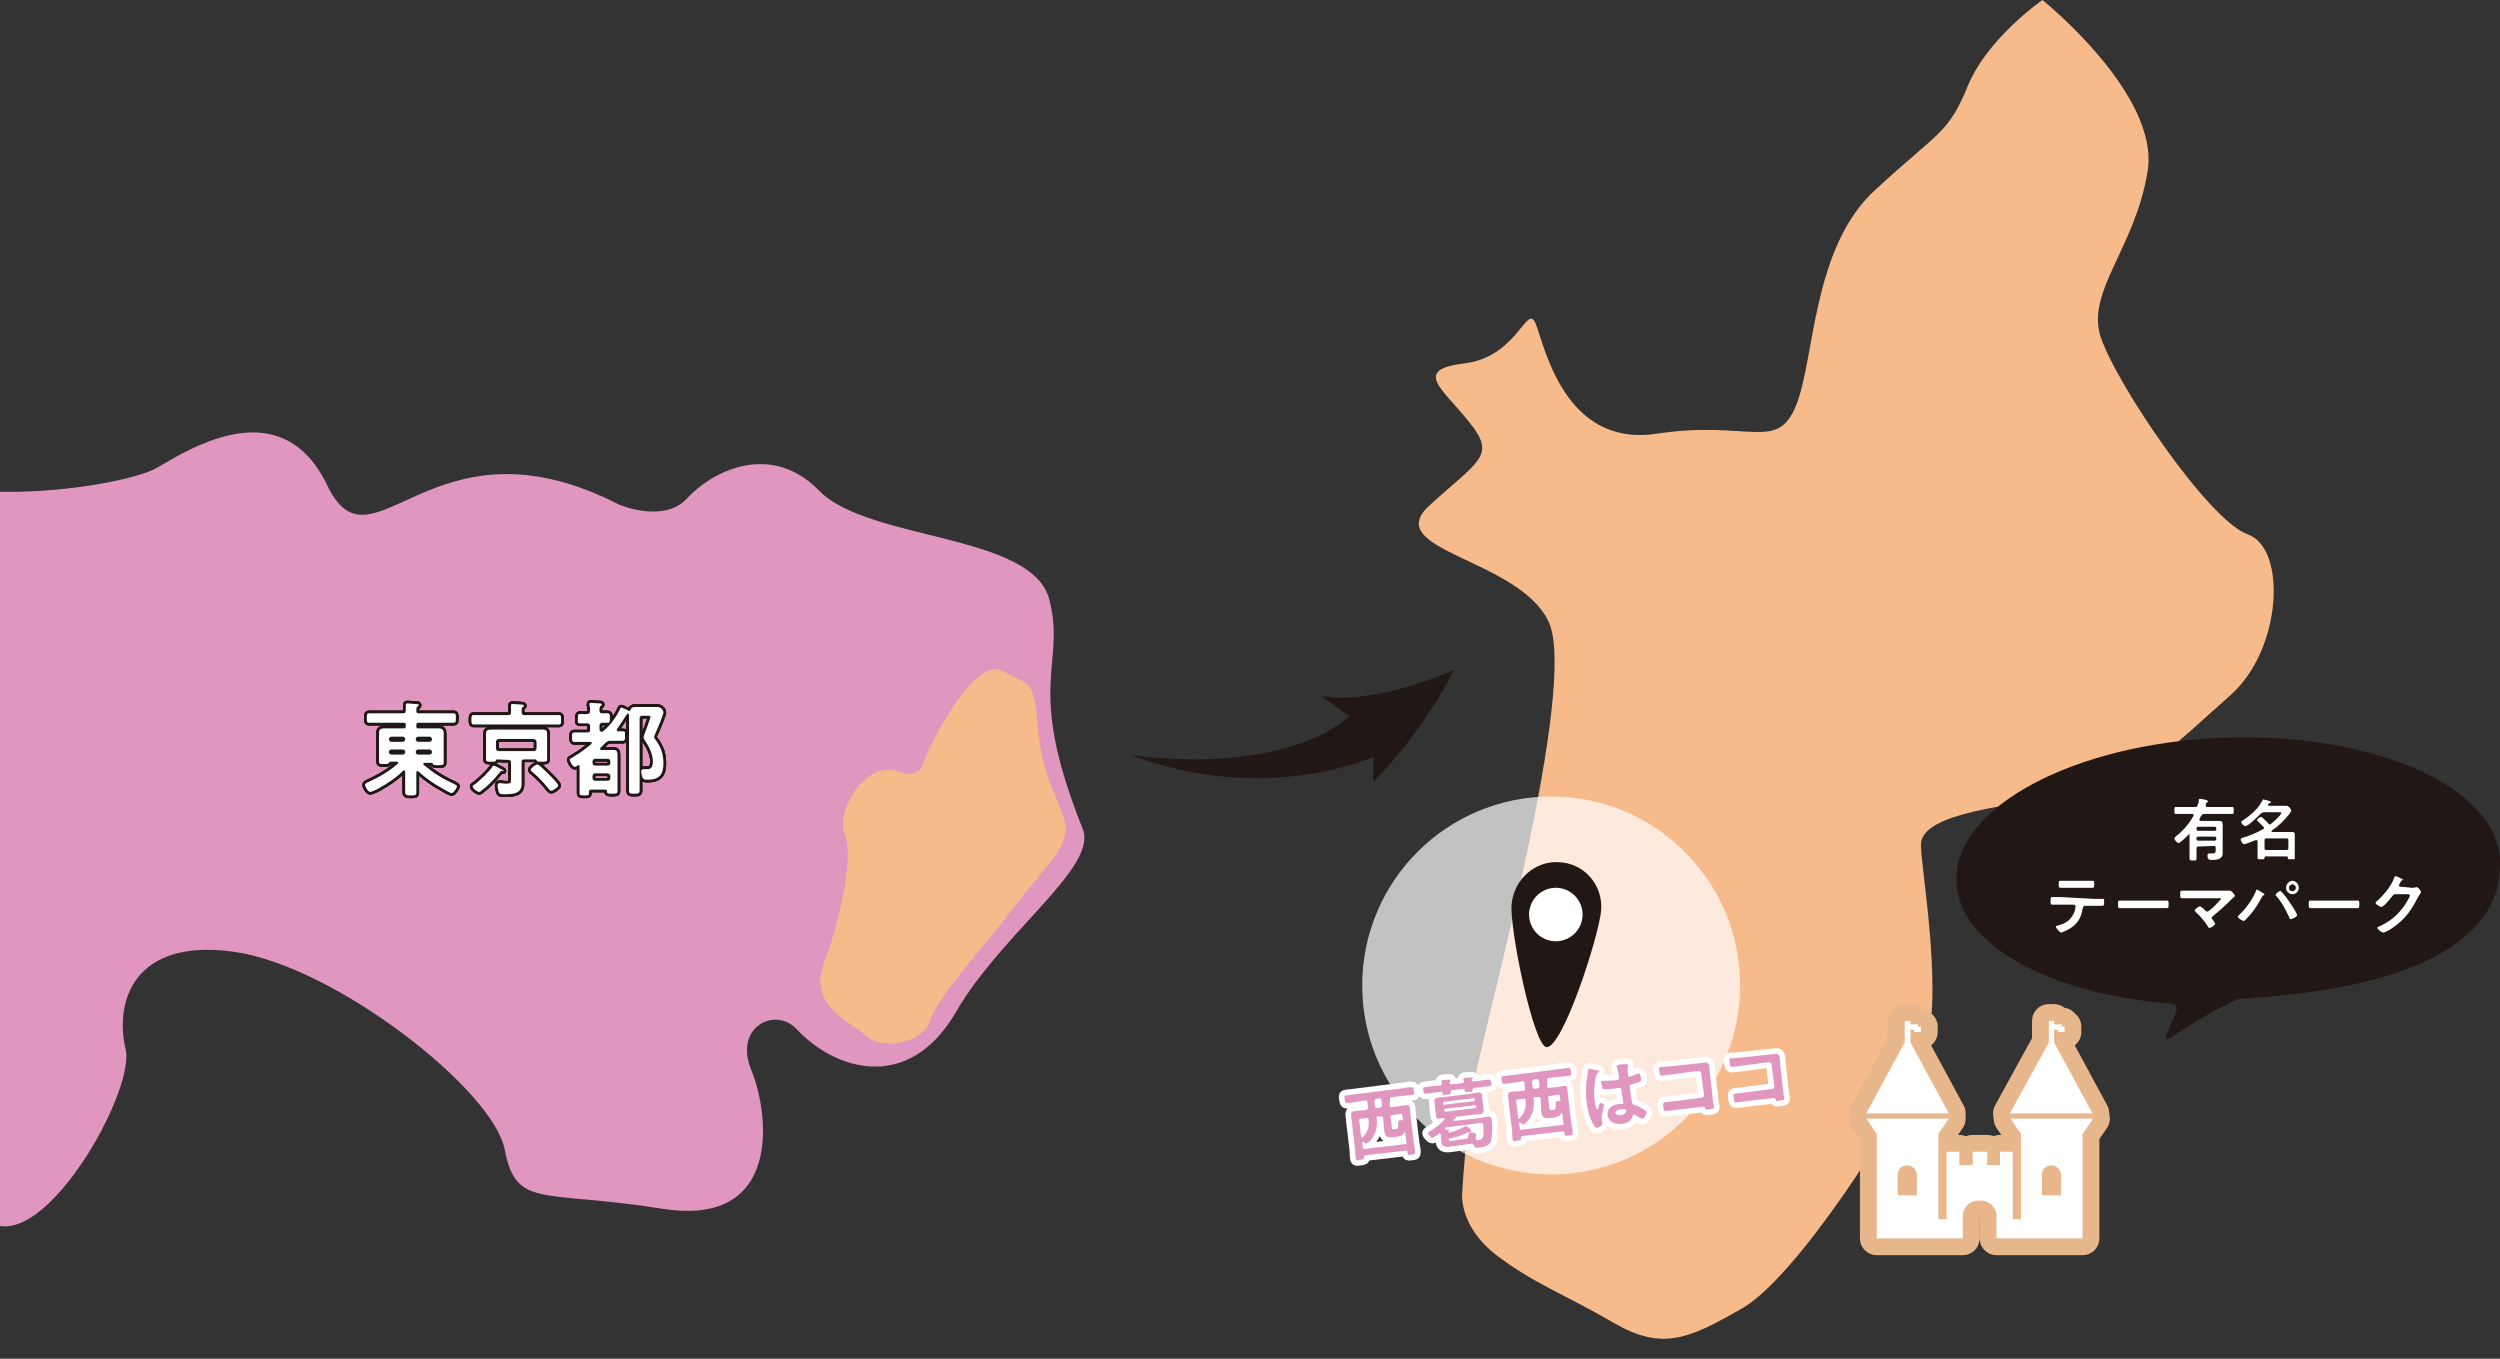 <?xml version="1.0" encoding="utf-8"?>
<!-- Generator: Adobe Illustrator 27.2.0, SVG Export Plug-In . SVG Version: 6.00 Build 0)  -->
<svg version="1.1" id="_レイヤー_2" xmlns="http://www.w3.org/2000/svg" xmlns:xlink="http://www.w3.org/1999/xlink" x="0px"
	 y="0px" viewBox="0 0 430 233.7" style="enable-background:new 0 0 430 233.7;" xml:space="preserve">
<rect x="0" y="0" width="430" height="233.7" fill="#333333" stroke="none"/>
<style type="text/css">
	.st0{fill:#F7BA8B;}
	.st1{opacity:0.7;fill:#FFFFFF;enable-background:new    ;}
	.st2{fill:#211815;}
	.st3{fill:#FFFFFF;}
	.st4{clip-path:url(#SVGID_00000082343243246863121700000004524174533730391705_);}
	.st5{fill:#E096BF;}
	.st6{fill:none;stroke:#211815;stroke-width:0.96;}
	.st7{fill:#418071;}
	.st8{fill:none;stroke:#E8B68B;stroke-width:5.78;stroke-linecap:round;stroke-linejoin:round;}
	.st9{fill:none;stroke:#FFFFFF;stroke-width:1.93;}
</style>
<g id="_レイヤー_1-2">
	<g>
		<g>
			<path class="st0" d="M351.3,0c0,0,20.2,16.2,18.1,29.4s-10.6,20.7-8.1,28.5c2.5,7.8,18.5,31.6,25.3,34c6.8,2.4,5.9,19.9-3,27.7
				c-8.9,7.8-15.6,15.5-28.8,17.4s-24.5,3.5-24.4,8.4s4.2,27.1,0.3,36.8c-3.8,9.7-21.7,37.5-31,42.8c-9.2,5.3-13.8,7.4-22.2,2.5
				c-8.4-4.9-13.5-6.6-20.1-11.6c-6.6-5.1-5.9-10.7-5.9-10.7s0.5-10.1,2.2-19.7s18-67.9,12.6-78.7c-5.3-10.8-29-12.1-20.4-19.9
				c8.6-7.8,11.5-8.5,6.8-14.3c-4.6-5.8-9.8-9-0.8-10.1c9.1-1.1,10.7-10.4,12.2-6.9c1.5,3.5,4.8,21.4,20.8,19s20.7,3.2,24-4.8
				s2.7-27.2,13.7-37.2c11-10.1,12.5-9.6,15.9-17.9C341.9,6.5,351.3,0,351.3,0L351.3,0z"/>
			<circle class="st1" cx="266.8" cy="169.5" r="32.5"/>
			<g>
				<path class="st2" d="M275.4,156.5c-0.3,4.3-6.6,23.8-9.4,23.6c-2.2-0.1-6.4-20.4-6-24.6s4-7.5,8.2-7.2
					C272.5,148.5,275.7,152.2,275.4,156.5L275.4,156.5z"/>
				<circle class="st3" cx="267.6" cy="157.3" r="4.6"/>
			</g>
		</g>
		<g>
			<defs>
				<rect id="SVGID_1_" y="56" width="205.3" height="177.7"/>
			</defs>
			<clipPath id="SVGID_00000023968149635801562390000003076729019807335576_">
				<use xlink:href="#SVGID_1_"  style="overflow:visible;"/>
			</clipPath>
			<g style="clip-path:url(#SVGID_00000023968149635801562390000003076729019807335576_);">
				<g>
					<path class="st5" d="M106.5,86.8c0,0,7.7,3.3,11.7-1.1c4-4.4,14.2-10,22.7-1.3s36.8,7.3,39.6,18.8c2.9,11.5-4.3,14.3,5.7,39.3
						c2.8,6.6-13.8,17.8-21.8,31.6c-8,13.8-20.6,10.2-27.5,2.8c-3.6-3.7-10.7-0.3-7.7,7.1c3.1,7.4,5.5,27.2-15.3,23.9
						c-20.7-3.3-25.1,0.1-27.1-10.2c-2-10.3-29.3-31.6-46.6-34s-20.5,8.7-18.6,16.7c1.9,7.9-16.8,40-25.4,27.8
						c-8.6-12.2-25.6-41.1-41.5-43.1s-36.5-2.3-44.9-13.5c-8.4-11.2-29.1-35.9-62-45.3c-15.7-4.5-23.5-19.4-23.2-32.7
						c0.3-13.3-10.8-20.4-11.3-32.1c-0.5-11.7-0.5-28.2,23.6-27.1c24.1,1,28.4-1.8,33.9,6.8c5.5,8.6,59.5,26.8,74.4,25.9
						c14.9-0.9,32.3,27.4,39.7,33.9c7.4,6.5,36.2,2.9,42.2-0.6s21.4-13.1,29.2,3.1S74.2,70.2,106.5,86.8L106.5,86.8z"/>
					<path class="st0" d="M154.2,132.6c0,0,3.7,1.9,4.7-1.5c1.1-3.4,8.8-18.3,13.5-15.7c4.7,2.6,5.5,1.4,6.1,9.5
						c0.6,8.1,3.3,11.9,4.6,16.2s-3.4,7.9-8.8,15.1c-5.5,7.1-13,15.3-14.3,19.3c-1.2,4-8.4,5.2-11,2.7s-10.1-5.1-7.3-12.5
						c2.8-7.4,5.2-18.4,3.6-22.2C143.6,139.8,148.7,130.9,154.2,132.6L154.2,132.6z"/>
				</g>
			</g>
		</g>
		<g>
			<g>
				<g>
					<path class="st6" d="M69.7,132.7c0-0.1,0-0.2-0.2-0.2c-0.1,0-0.1,0-0.2,0.1c-1.2,1.2-2.6,2.1-4,2.9c-0.3,0.2-1.4,0.7-1.6,0.7
						c-0.4,0-0.9-0.9-0.9-1.2c0-0.2,0.2-0.3,0.4-0.4c1.8-0.8,3.7-1.9,5.2-3.2c0-0.1,0.1-0.1,0.1-0.2c0-0.1-0.1-0.2-0.2-0.2h-1.1
						c-0.2,0-0.2,0.1-0.3,0.2c-0.1,0.2-0.3,0.2-0.8,0.2c-0.7,0-0.9,0-0.9-0.4s0-0.7,0-1.1V127c0-0.3,0-0.7,0-1
						c0-0.5,0.3-0.7,0.8-0.7s1,0,1.5,0h1.9c0.3,0,0.4-0.1,0.4-0.4v-0.2c0-0.3-0.1-0.4-0.4-0.4h-3.8c-0.7,0-1.4,0-2.1,0
						c-0.4,0-0.4-0.2-0.4-0.8s0-0.8,0.4-0.8c0.7,0,1.4,0,2.1,0h3.7c0.3,0,0.5-0.1,0.5-0.4c0-0.3,0-0.6,0-0.9c0-0.1,0-0.1,0-0.2
						c0-0.2,0.2-0.2,0.3-0.2c0.3,0,1.1,0.1,1.5,0.1c0.2,0,0.4,0,0.4,0.2c0,0.1-0.1,0.2-0.2,0.2c-0.2,0.2-0.2,0.4-0.2,0.8
						s0.2,0.4,0.5,0.4h3.8c0.7,0,1.4,0,2.1,0c0.4,0,0.4,0.2,0.4,0.8s0,0.8-0.4,0.8c-0.7,0-1.4,0-2.1,0h-3.9c-0.3,0-0.4,0.1-0.4,0.4
						v0.2c0,0.3,0.1,0.4,0.4,0.4h2c0.5,0,1,0,1.5,0c0.6,0,0.8,0.3,0.8,0.8c0,0.2,0,0.5,0,0.9v3.1c0,0.4,0,0.8,0,1.1
						c0,0.4-0.2,0.4-1,0.4c-0.5,0-0.8,0-0.8-0.2c-0.1-0.1-0.1-0.2-0.3-0.2h-1.2c-0.1,0-0.2,0-0.2,0.2c0,0.1,0,0.1,0.1,0.2
						c1.7,1.4,3.3,2.4,5.3,3.3c0.1,0.1,0.4,0.2,0.4,0.3c0,0.3-0.6,1.2-0.9,1.2c-0.3,0-1.3-0.6-1.6-0.8c-1.5-0.8-2.9-1.8-4.1-2.9
						c0,0-0.1-0.1-0.2-0.1c-0.1,0-0.2,0.1-0.2,0.2v0.8c0,0.9,0,1.8,0,2.7c0,0.5-0.2,0.5-0.9,0.5s-1,0-1-0.6c0-0.9,0-1.8,0-2.7V132.7
						L69.7,132.7z M69.3,127.6c0.2,0,0.4-0.2,0.4-0.4v-0.1c0-0.2-0.2-0.4-0.4-0.4h-2c-0.2,0-0.4,0.2-0.4,0.4v0.1
						c0,0.2,0.2,0.4,0.4,0.4H69.3z M69.3,129.8c0.2,0,0.4-0.2,0.4-0.4v-0.1c0-0.2-0.2-0.4-0.4-0.4h-2c-0.2,0-0.4,0.2-0.4,0.4v0.1
						c0,0.2,0.2,0.4,0.4,0.4H69.3z M73.9,127.6c0.2,0,0.4-0.2,0.4-0.4v-0.1c0-0.2-0.2-0.4-0.4-0.4h-2c-0.2,0-0.4,0.2-0.4,0.4v0.1
						c0,0.2,0.2,0.4,0.4,0.4H73.9z M73.9,129.8c0.2,0,0.4-0.2,0.4-0.4v-0.1c0-0.2-0.2-0.4-0.4-0.4h-2c-0.2,0-0.4,0.2-0.4,0.4v0.1
						c0,0.2,0.2,0.4,0.4,0.4H73.9z"/>
					<path class="st6" d="M90.2,123h3.8c0.7,0,1.4,0,2.1,0c0.4,0,0.4,0.2,0.4,0.8s0,0.8-0.4,0.8c-0.7,0-1.4,0-2.1,0H83.6
						c-0.7,0-1.4,0-2.1,0c-0.4,0-0.4-0.2-0.4-0.8s0-0.8,0.4-0.8c0.7,0,1.4,0,2.1,0h3.8c0.4,0,0.5-0.1,0.5-0.5c0-0.3,0-0.7,0-1
						c0-0.1,0-0.1,0-0.2c0-0.2,0.2-0.2,0.3-0.2c0.3,0,1.2,0.1,1.5,0.1c0.1,0,0.4,0,0.4,0.2c0,0.1-0.1,0.1-0.2,0.2
						c-0.2,0.2-0.2,0.4-0.2,0.8C89.7,122.8,89.8,123,90.2,123L90.2,123z M86.3,132.6c-0.2,0-0.2,0-0.4,0.3c-0.9,1.1-1.9,2.2-3,3
						c-0.1,0.1-0.3,0.3-0.5,0.3c-0.3,0-1.1-0.6-1.1-0.9c0-0.2,0.2-0.3,0.4-0.4c1-0.8,2.3-2,3-3c0-0.1,0.1-0.2,0.2-0.2
						c0.2,0,0.7,0.3,0.9,0.4c0.6,0.3,0.8,0.4,0.8,0.5S86.4,132.6,86.3,132.6L86.3,132.6z M85.5,130.6c-0.1,0-0.2,0.1-0.2,0.2
						c-0.1,0.2-0.3,0.2-0.8,0.2c-0.7,0-0.9,0-0.9-0.4c0-0.4,0-0.7,0-1v-2.4c0-0.3,0-0.6,0-1c0-0.6,0.3-0.7,1-0.7c0.3,0,0.7,0,1.2,0
						h6.1c0.5,0,1,0,1.5,0c0.5,0,0.7,0.2,0.7,0.7c0,0.3,0,0.6,0,1v2.4c0,0.4,0,0.7,0,1c0,0.4-0.2,0.4-0.9,0.4c-0.6,0-0.8,0-0.9-0.2
						c0-0.1-0.1-0.2-0.2-0.2h-1.9c-0.3,0-0.5,0.1-0.5,0.5v2.6c0,0.4,0,0.8,0,1.2c0,1.7-1.7,1.7-3,1.7c-0.5,0-0.8,0-0.9-0.4
						c-0.1-0.3-0.2-0.7-0.2-1c0-0.2,0-0.5,0.4-0.5c0.2,0,0.6,0.1,1,0.1c1,0,0.9-0.1,0.9-1.2v-2.4c0-0.4-0.2-0.5-0.5-0.5L85.5,130.6
						L85.5,130.6z M91.8,129.2c0.3,0,0.5-0.2,0.5-0.5v-1.1c0-0.3-0.2-0.4-0.5-0.5h-6c-0.3,0-0.5,0.2-0.5,0.5v1.1
						c0,0.3,0.2,0.5,0.5,0.5H91.8z M94.8,136c-0.2,0-0.3-0.2-0.4-0.3c-1.1-1.3-1.5-1.8-2.8-2.9c-0.1-0.1-0.3-0.2-0.3-0.4
						c0-0.3,0.9-0.9,1.1-0.9c0.1,0,0.3,0.1,0.4,0.2c0.6,0.5,1.2,1.1,1.8,1.7c0.3,0.3,1.4,1.4,1.4,1.7C96,135.4,95.1,136,94.8,136z"
						/>
					<path class="st6" d="M106.6,122.1c0.1-0.2,0.1-0.4,0.3-0.4c0.1,0,0.6,0.3,0.9,0.4c0.1,0,0.3,0.2,0.4,0.2c0.2,0,0.2-0.1,0.3-0.3
						c0.2-0.4,0.6-0.4,0.9-0.4c0.5,0,0.9,0,1.3,0h1.2c0.4,0,0.7,0,1.1,0c0.7,0,1.1,0.6,1.1,0.9c0,0.5-1.1,3-1.4,3.7
						c-0.1,0.1-0.2,0.5-0.2,0.6c0,0.2,0.2,0.4,0.3,0.5c0.9,1.3,1.3,2.4,1.3,4c0,1.9-0.7,2.8-2.7,2.8c-0.5,0-0.7,0-0.9-0.4
						c-0.1-0.2-0.2-0.7-0.2-1c0-0.3,0.2-0.4,0.4-0.4c0.2,0,0.4,0,0.7,0c0.8,0,0.9-0.7,0.9-1.4c0-1.2-0.7-2.6-1.4-3.6
						c-0.1-0.2-0.2-0.3-0.2-0.5c0-0.2,0.7-1.9,0.8-2.3c0.1-0.2,0.4-1.1,0.4-1.2c0-0.2-0.2-0.2-0.4-0.2h-1c-0.3,0-0.5,0.1-0.5,0.5
						v9.8c0,0.9,0,1.7,0,2.5c0,0.6-0.2,0.6-0.9,0.6s-0.9,0-0.9-0.6c0-0.9,0-1.7,0-2.6v-9.6c0-0.2,0-0.5,0-0.7c0-0.1-0.1-0.3-0.2-0.3
						c0,0-0.1,0-0.1,0.1c-0.1,0.1-0.1,0.1-0.2,0.2c-0.5,0.8-1,1.6-1.6,2.4c0,0.1,0,0.1,0,0.2c0,0.1,0.1,0.2,0.2,0.2
						c0.3,0,0.5,0,0.8,0c0.5,0,0.4,0.2,0.4,0.8c0,0.5,0,0.8-0.4,0.8c-0.6,0-1.1,0-1.7,0h-0.4c-0.4,0-0.5,0.1-0.8,0.3
						c-0.3,0.3-0.6,0.6-0.9,0.9c0,0.1-0.1,0.1-0.1,0.2c0,0.1,0.1,0.2,0.2,0.2h1c0.4,0,0.8,0,1.1,0c0.5,0,0.7,0.2,0.7,0.7
						c0,0.4,0,0.7,0,1.1v4.1c0,0.3,0,1,0,1.2c0,0.4-0.2,0.4-0.9,0.4s-0.9,0-0.9-0.4v-0.1c0-0.2-0.2-0.2-0.3-0.2h-2.4
						c-0.3,0-0.4,0.1-0.4,0.4v0.2c0,0.4-0.2,0.4-0.8,0.4s-0.8,0-0.8-0.4s0-0.8,0-1.2v-3.3c0-0.2,0-0.3-0.2-0.3c-0.1,0-0.1,0-0.2,0.1
						c-0.1,0.1-0.3,0.2-0.4,0.2c-0.4,0-0.9-1-0.9-1.2c0-0.2,0.2-0.3,0.5-0.4l0.1-0.1c1.1-0.6,2.1-1.4,3.1-2.2c0-0.1,0.1-0.1,0.1-0.2
						c0-0.1-0.1-0.2-0.2-0.2h-1.1c-0.6,0-1.1,0-1.7,0c-0.4,0-0.4-0.3-0.4-0.8c0-0.6,0-0.8,0.4-0.8c0.6,0,1.1,0,1.7,0h0.5
						c0.4,0,0.5-0.1,0.5-0.5v-0.6c0-0.3-0.1-0.5-0.5-0.5c-0.4,0-0.8,0-1.2,0c-0.5,0-0.4-0.2-0.4-0.8c0-0.5,0-0.8,0.4-0.8
						s0.8,0.1,1.2,0c0.3,0,0.5-0.1,0.5-0.5c0-0.3,0-0.7-0.1-1v-0.2c0-0.2,0.1-0.2,0.3-0.2c0.2,0,1.1,0.1,1.4,0.1
						c0.2,0,0.4,0,0.4,0.2c0,0.1-0.1,0.2-0.2,0.2c-0.2,0.2-0.2,0.4-0.2,0.8c0,0.3,0.1,0.5,0.5,0.5c0.3,0,0.6,0,0.9,0
						c0.4,0,0.4,0.3,0.4,0.8c0,0.6,0,0.8-0.4,0.8c-0.3,0-0.6,0-0.9,0c-0.3,0-0.5,0.2-0.5,0.5v0.6c0,0.3,0.1,0.4,0.4,0.5
						c0.1,0,0.1-0.1,0.2-0.1C105,124.8,106,123.3,106.6,122.1L106.6,122.1z M104.5,131.7c0.3,0,0.5-0.2,0.5-0.5V131
						c0-0.3-0.2-0.5-0.5-0.5h-2.1c-0.3,0-0.5,0.2-0.5,0.5v0.2c0,0.3,0.2,0.5,0.5,0.5H104.5z M102.4,133c-0.3,0-0.5,0.2-0.5,0.5v0.3
						c0,0.3,0.2,0.5,0.5,0.5h2.1c0.3,0,0.5-0.2,0.5-0.5v-0.3c0-0.3-0.2-0.4-0.5-0.5H102.4z"/>
				</g>
				<g>
					<path class="st6" d="M69.7,132.7c0-0.1,0-0.2-0.2-0.2c-0.1,0-0.1,0-0.2,0.1c-1.2,1.2-2.6,2.1-4,2.9c-0.3,0.2-1.4,0.7-1.6,0.7
						c-0.4,0-0.9-0.9-0.9-1.2c0-0.2,0.2-0.3,0.4-0.4c1.8-0.8,3.7-1.9,5.2-3.2c0-0.1,0.1-0.1,0.1-0.2c0-0.1-0.1-0.2-0.2-0.2h-1.1
						c-0.2,0-0.2,0.1-0.3,0.2c-0.1,0.2-0.3,0.2-0.8,0.2c-0.7,0-0.9,0-0.9-0.4s0-0.7,0-1.1V127c0-0.3,0-0.7,0-1
						c0-0.5,0.3-0.7,0.8-0.7s1,0,1.5,0h1.9c0.3,0,0.4-0.1,0.4-0.4v-0.2c0-0.3-0.1-0.4-0.4-0.4h-3.8c-0.7,0-1.4,0-2.1,0
						c-0.4,0-0.4-0.2-0.4-0.8s0-0.8,0.4-0.8c0.7,0,1.4,0,2.1,0h3.7c0.3,0,0.5-0.1,0.5-0.4c0-0.3,0-0.6,0-0.9c0-0.1,0-0.1,0-0.2
						c0-0.2,0.2-0.2,0.3-0.2c0.3,0,1.1,0.1,1.5,0.1c0.2,0,0.4,0,0.4,0.2c0,0.1-0.1,0.2-0.2,0.2c-0.2,0.2-0.2,0.4-0.2,0.8
						s0.2,0.4,0.5,0.4h3.8c0.7,0,1.4,0,2.1,0c0.4,0,0.4,0.2,0.4,0.8s0,0.8-0.4,0.8c-0.7,0-1.4,0-2.1,0h-3.9c-0.3,0-0.4,0.1-0.4,0.4
						v0.2c0,0.3,0.1,0.4,0.4,0.4h2c0.5,0,1,0,1.5,0c0.6,0,0.8,0.3,0.8,0.8c0,0.2,0,0.5,0,0.9v3.1c0,0.4,0,0.8,0,1.1
						c0,0.4-0.2,0.4-1,0.4c-0.5,0-0.8,0-0.8-0.2c-0.1-0.1-0.1-0.2-0.3-0.2h-1.2c-0.1,0-0.2,0-0.2,0.2c0,0.1,0,0.1,0.1,0.2
						c1.7,1.4,3.3,2.4,5.3,3.3c0.1,0.1,0.4,0.2,0.4,0.3c0,0.3-0.6,1.2-0.9,1.2c-0.3,0-1.3-0.6-1.6-0.8c-1.5-0.8-2.9-1.8-4.1-2.9
						c0,0-0.1-0.1-0.2-0.1c-0.1,0-0.2,0.1-0.2,0.2v0.8c0,0.9,0,1.8,0,2.7c0,0.5-0.2,0.5-0.9,0.5s-1,0-1-0.6c0-0.9,0-1.8,0-2.7V132.7
						L69.7,132.7z M69.3,127.6c0.2,0,0.4-0.2,0.4-0.4v-0.1c0-0.2-0.2-0.4-0.4-0.4h-2c-0.2,0-0.4,0.2-0.4,0.4v0.1
						c0,0.2,0.2,0.4,0.4,0.4H69.3z M69.3,129.8c0.2,0,0.4-0.2,0.4-0.4v-0.1c0-0.2-0.2-0.4-0.4-0.4h-2c-0.2,0-0.4,0.2-0.4,0.4v0.1
						c0,0.2,0.2,0.4,0.4,0.4H69.3z M73.9,127.6c0.2,0,0.4-0.2,0.4-0.4v-0.1c0-0.2-0.2-0.4-0.4-0.4h-2c-0.2,0-0.4,0.2-0.4,0.4v0.1
						c0,0.2,0.2,0.4,0.4,0.4H73.9z M73.9,129.8c0.2,0,0.4-0.2,0.4-0.4v-0.1c0-0.2-0.2-0.4-0.4-0.4h-2c-0.2,0-0.4,0.2-0.4,0.4v0.1
						c0,0.2,0.2,0.4,0.4,0.4H73.9z"/>
					<path class="st6" d="M90.2,123h3.8c0.7,0,1.4,0,2.1,0c0.4,0,0.4,0.2,0.4,0.8s0,0.8-0.4,0.8c-0.7,0-1.4,0-2.1,0H83.6
						c-0.7,0-1.4,0-2.1,0c-0.4,0-0.4-0.2-0.4-0.8s0-0.8,0.4-0.8c0.7,0,1.4,0,2.1,0h3.8c0.4,0,0.5-0.1,0.5-0.5c0-0.3,0-0.7,0-1
						c0-0.1,0-0.1,0-0.2c0-0.2,0.2-0.2,0.3-0.2c0.3,0,1.2,0.1,1.5,0.1c0.1,0,0.4,0,0.4,0.2c0,0.1-0.1,0.1-0.2,0.2
						c-0.2,0.2-0.2,0.4-0.2,0.8C89.7,122.8,89.8,123,90.2,123L90.2,123z M86.3,132.6c-0.2,0-0.2,0-0.4,0.3c-0.9,1.1-1.9,2.2-3,3
						c-0.1,0.1-0.3,0.3-0.5,0.3c-0.3,0-1.1-0.6-1.1-0.9c0-0.2,0.2-0.3,0.4-0.4c1-0.8,2.3-2,3-3c0-0.1,0.1-0.2,0.2-0.2
						c0.2,0,0.7,0.3,0.9,0.4c0.6,0.3,0.8,0.4,0.8,0.5S86.4,132.6,86.3,132.6L86.3,132.6z M85.5,130.6c-0.1,0-0.2,0.1-0.2,0.2
						c-0.1,0.2-0.3,0.2-0.8,0.2c-0.7,0-0.9,0-0.9-0.4c0-0.4,0-0.7,0-1v-2.4c0-0.3,0-0.6,0-1c0-0.6,0.3-0.7,1-0.7c0.3,0,0.7,0,1.2,0
						h6.1c0.5,0,1,0,1.5,0c0.5,0,0.7,0.2,0.7,0.7c0,0.3,0,0.6,0,1v2.4c0,0.4,0,0.7,0,1c0,0.4-0.2,0.4-0.9,0.4c-0.6,0-0.8,0-0.9-0.2
						c0-0.1-0.1-0.2-0.2-0.2h-1.9c-0.3,0-0.5,0.1-0.5,0.5v2.6c0,0.4,0,0.8,0,1.2c0,1.7-1.7,1.7-3,1.7c-0.5,0-0.8,0-0.9-0.4
						c-0.1-0.3-0.2-0.7-0.2-1c0-0.2,0-0.5,0.4-0.5c0.2,0,0.6,0.1,1,0.1c1,0,0.9-0.1,0.9-1.2v-2.4c0-0.4-0.2-0.5-0.5-0.5L85.5,130.6
						L85.5,130.6z M91.8,129.2c0.3,0,0.5-0.2,0.5-0.5v-1.1c0-0.3-0.2-0.4-0.5-0.5h-6c-0.3,0-0.5,0.2-0.5,0.5v1.1
						c0,0.3,0.2,0.5,0.5,0.5H91.8z M94.8,136c-0.2,0-0.3-0.2-0.4-0.3c-1.1-1.3-1.5-1.8-2.8-2.9c-0.1-0.1-0.3-0.2-0.3-0.4
						c0-0.3,0.9-0.9,1.1-0.9c0.1,0,0.3,0.1,0.4,0.2c0.6,0.5,1.2,1.1,1.8,1.7c0.3,0.3,1.4,1.4,1.4,1.7C96,135.4,95.1,136,94.8,136z"
						/>
					<path class="st6" d="M106.6,122.1c0.1-0.2,0.1-0.4,0.3-0.4c0.1,0,0.6,0.3,0.9,0.4c0.1,0,0.3,0.2,0.4,0.2c0.2,0,0.2-0.1,0.3-0.3
						c0.2-0.4,0.6-0.4,0.9-0.4c0.5,0,0.9,0,1.3,0h1.2c0.4,0,0.7,0,1.1,0c0.7,0,1.1,0.6,1.1,0.9c0,0.5-1.1,3-1.4,3.7
						c-0.1,0.1-0.2,0.5-0.2,0.6c0,0.2,0.2,0.4,0.3,0.5c0.9,1.3,1.3,2.4,1.3,4c0,1.9-0.7,2.8-2.7,2.8c-0.5,0-0.7,0-0.9-0.4
						c-0.1-0.2-0.2-0.7-0.2-1c0-0.3,0.2-0.4,0.4-0.4c0.2,0,0.4,0,0.7,0c0.8,0,0.9-0.7,0.9-1.4c0-1.2-0.7-2.6-1.4-3.6
						c-0.1-0.2-0.2-0.3-0.2-0.5c0-0.2,0.7-1.9,0.8-2.3c0.1-0.2,0.4-1.1,0.4-1.2c0-0.2-0.2-0.2-0.4-0.2h-1c-0.3,0-0.5,0.1-0.5,0.5
						v9.8c0,0.9,0,1.7,0,2.5c0,0.6-0.2,0.6-0.9,0.6s-0.9,0-0.9-0.6c0-0.9,0-1.7,0-2.6v-9.6c0-0.2,0-0.5,0-0.7c0-0.1-0.1-0.3-0.2-0.3
						c0,0-0.1,0-0.1,0.1c-0.1,0.1-0.1,0.1-0.2,0.2c-0.5,0.8-1,1.6-1.6,2.4c0,0.1,0,0.1,0,0.2c0,0.1,0.1,0.2,0.2,0.2
						c0.3,0,0.5,0,0.8,0c0.5,0,0.4,0.2,0.4,0.8c0,0.5,0,0.8-0.4,0.8c-0.6,0-1.1,0-1.7,0h-0.4c-0.4,0-0.5,0.1-0.8,0.3
						c-0.3,0.3-0.6,0.6-0.9,0.9c0,0.1-0.1,0.1-0.1,0.2c0,0.1,0.1,0.2,0.2,0.2h1c0.4,0,0.8,0,1.1,0c0.5,0,0.7,0.2,0.7,0.7
						c0,0.4,0,0.7,0,1.1v4.1c0,0.3,0,1,0,1.2c0,0.4-0.2,0.4-0.9,0.4s-0.9,0-0.9-0.4v-0.1c0-0.2-0.2-0.2-0.3-0.2h-2.4
						c-0.3,0-0.4,0.1-0.4,0.4v0.2c0,0.4-0.2,0.4-0.8,0.4s-0.8,0-0.8-0.4s0-0.8,0-1.2v-3.3c0-0.2,0-0.3-0.2-0.3c-0.1,0-0.1,0-0.2,0.1
						c-0.1,0.1-0.3,0.2-0.4,0.2c-0.4,0-0.9-1-0.9-1.2c0-0.2,0.2-0.3,0.5-0.4l0.1-0.1c1.1-0.6,2.1-1.4,3.1-2.2c0-0.1,0.1-0.1,0.1-0.2
						c0-0.1-0.1-0.2-0.2-0.2h-1.1c-0.6,0-1.1,0-1.7,0c-0.4,0-0.4-0.3-0.4-0.8c0-0.6,0-0.8,0.4-0.8c0.6,0,1.1,0,1.7,0h0.5
						c0.4,0,0.5-0.1,0.5-0.5v-0.6c0-0.3-0.1-0.5-0.5-0.5c-0.4,0-0.8,0-1.2,0c-0.5,0-0.4-0.2-0.4-0.8c0-0.5,0-0.8,0.4-0.8
						s0.8,0.1,1.2,0c0.3,0,0.5-0.1,0.5-0.5c0-0.3,0-0.7-0.1-1v-0.2c0-0.2,0.1-0.2,0.3-0.2c0.2,0,1.1,0.1,1.4,0.1
						c0.2,0,0.4,0,0.4,0.2c0,0.1-0.1,0.2-0.2,0.2c-0.2,0.2-0.2,0.4-0.2,0.8c0,0.3,0.1,0.5,0.5,0.5c0.3,0,0.6,0,0.9,0
						c0.4,0,0.4,0.3,0.4,0.8c0,0.6,0,0.8-0.4,0.8c-0.3,0-0.6,0-0.9,0c-0.3,0-0.5,0.2-0.5,0.5v0.6c0,0.3,0.1,0.4,0.4,0.5
						c0.1,0,0.1-0.1,0.2-0.1C105,124.8,106,123.3,106.6,122.1L106.6,122.1z M104.5,131.7c0.3,0,0.5-0.2,0.5-0.5V131
						c0-0.3-0.2-0.5-0.5-0.5h-2.1c-0.3,0-0.5,0.2-0.5,0.5v0.2c0,0.3,0.2,0.5,0.5,0.5H104.5z M102.4,133c-0.3,0-0.5,0.2-0.5,0.5v0.3
						c0,0.3,0.2,0.5,0.5,0.5h2.1c0.3,0,0.5-0.2,0.5-0.5v-0.3c0-0.3-0.2-0.4-0.5-0.5H102.4z"/>
				</g>
				<g>
					<path class="st6" d="M69.7,132.7c0-0.1,0-0.2-0.2-0.2c-0.1,0-0.1,0-0.2,0.1c-1.2,1.2-2.6,2.1-4,2.9c-0.3,0.2-1.4,0.7-1.6,0.7
						c-0.4,0-0.9-0.9-0.9-1.2c0-0.2,0.2-0.3,0.4-0.4c1.8-0.8,3.7-1.9,5.2-3.2c0-0.1,0.1-0.1,0.1-0.2c0-0.1-0.1-0.2-0.2-0.2h-1.1
						c-0.2,0-0.2,0.1-0.3,0.2c-0.1,0.2-0.3,0.2-0.8,0.2c-0.7,0-0.9,0-0.9-0.4s0-0.7,0-1.1V127c0-0.3,0-0.7,0-1
						c0-0.5,0.3-0.7,0.8-0.7s1,0,1.5,0h1.9c0.3,0,0.4-0.1,0.4-0.4v-0.2c0-0.3-0.1-0.4-0.4-0.4h-3.8c-0.7,0-1.4,0-2.1,0
						c-0.4,0-0.4-0.2-0.4-0.8s0-0.8,0.4-0.8c0.7,0,1.4,0,2.1,0h3.7c0.3,0,0.5-0.1,0.5-0.4c0-0.3,0-0.6,0-0.9c0-0.1,0-0.1,0-0.2
						c0-0.2,0.2-0.2,0.3-0.2c0.3,0,1.1,0.1,1.5,0.1c0.2,0,0.4,0,0.4,0.2c0,0.1-0.1,0.2-0.2,0.2c-0.2,0.2-0.2,0.4-0.2,0.8
						s0.2,0.4,0.5,0.4h3.8c0.7,0,1.4,0,2.1,0c0.4,0,0.4,0.2,0.4,0.8s0,0.8-0.4,0.8c-0.7,0-1.4,0-2.1,0h-3.9c-0.3,0-0.4,0.1-0.4,0.4
						v0.2c0,0.3,0.1,0.4,0.4,0.4h2c0.5,0,1,0,1.5,0c0.6,0,0.8,0.3,0.8,0.8c0,0.2,0,0.5,0,0.9v3.1c0,0.4,0,0.8,0,1.1
						c0,0.4-0.2,0.4-1,0.4c-0.5,0-0.8,0-0.8-0.2c-0.1-0.1-0.1-0.2-0.3-0.2h-1.2c-0.1,0-0.2,0-0.2,0.2c0,0.1,0,0.1,0.1,0.2
						c1.7,1.4,3.3,2.4,5.3,3.3c0.1,0.1,0.4,0.2,0.4,0.3c0,0.3-0.6,1.2-0.9,1.2c-0.3,0-1.3-0.6-1.6-0.8c-1.5-0.8-2.9-1.8-4.1-2.9
						c0,0-0.1-0.1-0.2-0.1c-0.1,0-0.2,0.1-0.2,0.2v0.8c0,0.9,0,1.8,0,2.7c0,0.5-0.2,0.5-0.9,0.5s-1,0-1-0.6c0-0.9,0-1.8,0-2.7V132.7
						L69.7,132.7z M69.3,127.6c0.2,0,0.4-0.2,0.4-0.4v-0.1c0-0.2-0.2-0.4-0.4-0.4h-2c-0.2,0-0.4,0.2-0.4,0.4v0.1
						c0,0.2,0.2,0.4,0.4,0.4H69.3z M69.3,129.8c0.2,0,0.4-0.2,0.4-0.4v-0.1c0-0.2-0.2-0.4-0.4-0.4h-2c-0.2,0-0.4,0.2-0.4,0.4v0.1
						c0,0.2,0.2,0.4,0.4,0.4H69.3z M73.9,127.6c0.2,0,0.4-0.2,0.4-0.4v-0.1c0-0.2-0.2-0.4-0.4-0.4h-2c-0.2,0-0.4,0.2-0.4,0.4v0.1
						c0,0.2,0.2,0.4,0.4,0.4H73.9z M73.9,129.8c0.2,0,0.4-0.2,0.4-0.4v-0.1c0-0.2-0.2-0.4-0.4-0.4h-2c-0.2,0-0.4,0.2-0.4,0.4v0.1
						c0,0.2,0.2,0.4,0.4,0.4H73.9z"/>
					<path class="st6" d="M90.2,123h3.8c0.7,0,1.4,0,2.1,0c0.4,0,0.4,0.2,0.4,0.8s0,0.8-0.4,0.8c-0.7,0-1.4,0-2.1,0H83.6
						c-0.7,0-1.4,0-2.1,0c-0.4,0-0.4-0.2-0.4-0.8s0-0.8,0.4-0.8c0.7,0,1.4,0,2.1,0h3.8c0.4,0,0.5-0.1,0.5-0.5c0-0.3,0-0.7,0-1
						c0-0.1,0-0.1,0-0.2c0-0.2,0.2-0.2,0.3-0.2c0.3,0,1.2,0.1,1.5,0.1c0.1,0,0.4,0,0.4,0.2c0,0.1-0.1,0.1-0.2,0.2
						c-0.2,0.2-0.2,0.4-0.2,0.8C89.7,122.8,89.8,123,90.2,123L90.2,123z M86.3,132.6c-0.2,0-0.2,0-0.4,0.3c-0.9,1.1-1.9,2.2-3,3
						c-0.1,0.1-0.3,0.3-0.5,0.3c-0.3,0-1.1-0.6-1.1-0.9c0-0.2,0.2-0.3,0.4-0.4c1-0.8,2.3-2,3-3c0-0.1,0.1-0.2,0.2-0.2
						c0.2,0,0.7,0.3,0.9,0.4c0.6,0.3,0.8,0.4,0.8,0.5S86.4,132.6,86.3,132.6L86.3,132.6z M85.5,130.6c-0.1,0-0.2,0.1-0.2,0.2
						c-0.1,0.2-0.3,0.2-0.8,0.2c-0.7,0-0.9,0-0.9-0.4c0-0.4,0-0.7,0-1v-2.4c0-0.3,0-0.6,0-1c0-0.6,0.3-0.7,1-0.7c0.3,0,0.7,0,1.2,0
						h6.1c0.5,0,1,0,1.5,0c0.5,0,0.7,0.2,0.7,0.7c0,0.3,0,0.6,0,1v2.4c0,0.4,0,0.7,0,1c0,0.4-0.2,0.4-0.9,0.4c-0.6,0-0.8,0-0.9-0.2
						c0-0.1-0.1-0.2-0.2-0.2h-1.9c-0.3,0-0.5,0.1-0.5,0.5v2.6c0,0.4,0,0.8,0,1.2c0,1.7-1.7,1.7-3,1.7c-0.5,0-0.8,0-0.9-0.4
						c-0.1-0.3-0.2-0.7-0.2-1c0-0.2,0-0.5,0.4-0.5c0.2,0,0.6,0.1,1,0.1c1,0,0.9-0.1,0.9-1.2v-2.4c0-0.4-0.2-0.5-0.5-0.5L85.5,130.6
						L85.5,130.6z M91.8,129.2c0.3,0,0.5-0.2,0.5-0.5v-1.1c0-0.3-0.2-0.4-0.5-0.5h-6c-0.3,0-0.5,0.2-0.5,0.5v1.1
						c0,0.3,0.2,0.5,0.5,0.5H91.8z M94.8,136c-0.2,0-0.3-0.2-0.4-0.3c-1.1-1.3-1.5-1.8-2.8-2.9c-0.1-0.1-0.3-0.2-0.3-0.4
						c0-0.3,0.9-0.9,1.1-0.9c0.1,0,0.3,0.1,0.4,0.2c0.6,0.5,1.2,1.1,1.8,1.7c0.3,0.3,1.4,1.4,1.4,1.7C96,135.4,95.1,136,94.8,136z"
						/>
					<path class="st6" d="M106.6,122.1c0.1-0.2,0.1-0.4,0.3-0.4c0.1,0,0.6,0.3,0.9,0.4c0.1,0,0.3,0.2,0.4,0.2c0.2,0,0.2-0.1,0.3-0.3
						c0.2-0.4,0.6-0.4,0.9-0.4c0.5,0,0.9,0,1.3,0h1.2c0.4,0,0.7,0,1.1,0c0.7,0,1.1,0.6,1.1,0.9c0,0.5-1.1,3-1.4,3.7
						c-0.1,0.1-0.2,0.5-0.2,0.6c0,0.2,0.2,0.4,0.3,0.5c0.9,1.3,1.3,2.4,1.3,4c0,1.9-0.7,2.8-2.7,2.8c-0.5,0-0.7,0-0.9-0.4
						c-0.1-0.2-0.2-0.7-0.2-1c0-0.3,0.2-0.4,0.4-0.4c0.2,0,0.4,0,0.7,0c0.8,0,0.9-0.7,0.9-1.4c0-1.2-0.7-2.6-1.4-3.6
						c-0.1-0.2-0.2-0.3-0.2-0.5c0-0.2,0.7-1.9,0.8-2.3c0.1-0.2,0.4-1.1,0.4-1.2c0-0.2-0.2-0.2-0.4-0.2h-1c-0.3,0-0.5,0.1-0.5,0.5
						v9.8c0,0.9,0,1.7,0,2.5c0,0.6-0.2,0.6-0.9,0.6s-0.9,0-0.9-0.6c0-0.9,0-1.7,0-2.6v-9.6c0-0.2,0-0.5,0-0.7c0-0.1-0.1-0.3-0.2-0.3
						c0,0-0.1,0-0.1,0.1c-0.1,0.1-0.1,0.1-0.2,0.2c-0.5,0.8-1,1.6-1.6,2.4c0,0.1,0,0.1,0,0.2c0,0.1,0.1,0.2,0.2,0.2
						c0.3,0,0.5,0,0.8,0c0.5,0,0.4,0.2,0.4,0.8c0,0.5,0,0.8-0.4,0.8c-0.6,0-1.1,0-1.7,0h-0.4c-0.4,0-0.5,0.1-0.8,0.3
						c-0.3,0.3-0.6,0.6-0.9,0.9c0,0.1-0.1,0.1-0.1,0.2c0,0.1,0.1,0.2,0.2,0.2h1c0.4,0,0.8,0,1.1,0c0.5,0,0.7,0.2,0.7,0.7
						c0,0.4,0,0.7,0,1.1v4.1c0,0.3,0,1,0,1.2c0,0.4-0.2,0.4-0.9,0.4s-0.9,0-0.9-0.4v-0.1c0-0.2-0.2-0.2-0.3-0.2h-2.4
						c-0.3,0-0.4,0.1-0.4,0.4v0.2c0,0.4-0.2,0.4-0.8,0.4s-0.8,0-0.8-0.4s0-0.8,0-1.2v-3.3c0-0.2,0-0.3-0.2-0.3c-0.1,0-0.1,0-0.2,0.1
						c-0.1,0.1-0.3,0.2-0.4,0.2c-0.4,0-0.9-1-0.9-1.2c0-0.2,0.2-0.3,0.5-0.4l0.1-0.1c1.1-0.6,2.1-1.4,3.1-2.2c0-0.1,0.1-0.1,0.1-0.2
						c0-0.1-0.1-0.2-0.2-0.2h-1.1c-0.6,0-1.1,0-1.7,0c-0.4,0-0.4-0.3-0.4-0.8c0-0.6,0-0.8,0.4-0.8c0.6,0,1.1,0,1.7,0h0.5
						c0.4,0,0.5-0.1,0.5-0.5v-0.6c0-0.3-0.1-0.5-0.5-0.5c-0.4,0-0.8,0-1.2,0c-0.5,0-0.4-0.2-0.4-0.8c0-0.5,0-0.8,0.4-0.8
						s0.8,0.1,1.2,0c0.3,0,0.5-0.1,0.5-0.5c0-0.3,0-0.7-0.1-1v-0.2c0-0.2,0.1-0.2,0.3-0.2c0.2,0,1.1,0.1,1.4,0.1
						c0.2,0,0.4,0,0.4,0.2c0,0.1-0.1,0.2-0.2,0.2c-0.2,0.2-0.2,0.4-0.2,0.8c0,0.3,0.1,0.5,0.5,0.5c0.3,0,0.6,0,0.9,0
						c0.4,0,0.4,0.3,0.4,0.8c0,0.6,0,0.8-0.4,0.8c-0.3,0-0.6,0-0.9,0c-0.3,0-0.5,0.2-0.5,0.5v0.6c0,0.3,0.1,0.4,0.4,0.5
						c0.1,0,0.1-0.1,0.2-0.1C105,124.8,106,123.3,106.6,122.1L106.6,122.1z M104.5,131.7c0.3,0,0.5-0.2,0.5-0.5V131
						c0-0.3-0.2-0.5-0.5-0.5h-2.1c-0.3,0-0.5,0.2-0.5,0.5v0.2c0,0.3,0.2,0.5,0.5,0.5H104.5z M102.4,133c-0.3,0-0.5,0.2-0.5,0.5v0.3
						c0,0.3,0.2,0.5,0.5,0.5h2.1c0.3,0,0.5-0.2,0.5-0.5v-0.3c0-0.3-0.2-0.4-0.5-0.5H102.4z"/>
				</g>
			</g>
			<g>
				<g>
					<path class="st7" d="M69.7,132.7c0-0.1,0-0.2-0.2-0.2c-0.1,0-0.1,0-0.2,0.1c-1.2,1.2-2.6,2.1-4,2.9c-0.3,0.2-1.4,0.7-1.6,0.7
						c-0.4,0-0.9-0.9-0.9-1.2c0-0.2,0.2-0.3,0.4-0.4c1.8-0.8,3.7-1.9,5.2-3.2c0-0.1,0.1-0.1,0.1-0.2c0-0.1-0.1-0.2-0.2-0.2h-1.1
						c-0.2,0-0.2,0.1-0.3,0.2c-0.1,0.2-0.3,0.2-0.8,0.2c-0.7,0-0.9,0-0.9-0.4s0-0.7,0-1.1V127c0-0.3,0-0.7,0-1
						c0-0.5,0.3-0.7,0.8-0.7s1,0,1.5,0h1.9c0.3,0,0.4-0.1,0.4-0.4v-0.2c0-0.3-0.1-0.4-0.4-0.4h-3.8c-0.7,0-1.4,0-2.1,0
						c-0.4,0-0.4-0.2-0.4-0.8s0-0.8,0.4-0.8c0.7,0,1.4,0,2.1,0h3.7c0.3,0,0.5-0.1,0.5-0.4c0-0.3,0-0.6,0-0.9c0-0.1,0-0.1,0-0.2
						c0-0.2,0.2-0.2,0.3-0.2c0.3,0,1.1,0.1,1.5,0.1c0.2,0,0.4,0,0.4,0.2c0,0.1-0.1,0.2-0.2,0.2c-0.2,0.2-0.2,0.4-0.2,0.8
						s0.2,0.4,0.5,0.4h3.8c0.7,0,1.4,0,2.1,0c0.4,0,0.4,0.2,0.4,0.8s0,0.8-0.4,0.8c-0.7,0-1.4,0-2.1,0h-3.9c-0.3,0-0.4,0.1-0.4,0.4
						v0.2c0,0.3,0.1,0.4,0.4,0.4h2c0.5,0,1,0,1.5,0c0.6,0,0.8,0.3,0.8,0.8c0,0.2,0,0.5,0,0.9v3.1c0,0.4,0,0.8,0,1.1
						c0,0.4-0.2,0.4-1,0.4c-0.5,0-0.8,0-0.8-0.2c-0.1-0.1-0.1-0.2-0.3-0.2h-1.2c-0.1,0-0.2,0-0.2,0.2c0,0.1,0,0.1,0.1,0.2
						c1.7,1.4,3.3,2.4,5.3,3.3c0.1,0.1,0.4,0.2,0.4,0.3c0,0.3-0.6,1.2-0.9,1.2c-0.3,0-1.3-0.6-1.6-0.8c-1.5-0.8-2.9-1.8-4.1-2.9
						c0,0-0.1-0.1-0.2-0.1c-0.1,0-0.2,0.1-0.2,0.2v0.8c0,0.9,0,1.8,0,2.7c0,0.5-0.2,0.5-0.9,0.5s-1,0-1-0.6c0-0.9,0-1.8,0-2.7V132.7
						L69.7,132.7z M69.3,127.6c0.2,0,0.4-0.2,0.4-0.4v-0.1c0-0.2-0.2-0.4-0.4-0.4h-2c-0.2,0-0.4,0.2-0.4,0.4v0.1
						c0,0.2,0.2,0.4,0.4,0.4H69.3z M69.3,129.8c0.2,0,0.4-0.2,0.4-0.4v-0.1c0-0.2-0.2-0.4-0.4-0.4h-2c-0.2,0-0.4,0.2-0.4,0.4v0.1
						c0,0.2,0.2,0.4,0.4,0.4H69.3z M73.9,127.6c0.2,0,0.4-0.2,0.4-0.4v-0.1c0-0.2-0.2-0.4-0.4-0.4h-2c-0.2,0-0.4,0.2-0.4,0.4v0.1
						c0,0.2,0.2,0.4,0.4,0.4H73.9z M73.9,129.8c0.2,0,0.4-0.2,0.4-0.4v-0.1c0-0.2-0.2-0.4-0.4-0.4h-2c-0.2,0-0.4,0.2-0.4,0.4v0.1
						c0,0.2,0.2,0.4,0.4,0.4H73.9z"/>
					<path class="st7" d="M90.2,123h3.8c0.7,0,1.4,0,2.1,0c0.4,0,0.4,0.2,0.4,0.8s0,0.8-0.4,0.8c-0.7,0-1.4,0-2.1,0H83.6
						c-0.7,0-1.4,0-2.1,0c-0.4,0-0.4-0.2-0.4-0.8s0-0.8,0.4-0.8c0.7,0,1.4,0,2.1,0h3.8c0.4,0,0.5-0.1,0.5-0.5c0-0.3,0-0.7,0-1
						c0-0.1,0-0.1,0-0.2c0-0.2,0.2-0.2,0.3-0.2c0.3,0,1.2,0.1,1.5,0.1c0.1,0,0.4,0,0.4,0.2c0,0.1-0.1,0.1-0.2,0.2
						c-0.2,0.2-0.2,0.4-0.2,0.8C89.7,122.8,89.8,123,90.2,123L90.2,123z M86.3,132.6c-0.2,0-0.2,0-0.4,0.3c-0.9,1.1-1.9,2.2-3,3
						c-0.1,0.1-0.3,0.3-0.5,0.3c-0.3,0-1.1-0.6-1.1-0.9c0-0.2,0.2-0.3,0.4-0.4c1-0.8,2.3-2,3-3c0-0.1,0.1-0.2,0.2-0.2
						c0.2,0,0.7,0.3,0.9,0.4c0.6,0.3,0.8,0.4,0.8,0.5S86.4,132.6,86.3,132.6L86.3,132.6z M85.5,130.6c-0.1,0-0.2,0.1-0.2,0.2
						c-0.1,0.2-0.3,0.2-0.8,0.2c-0.7,0-0.9,0-0.9-0.4c0-0.4,0-0.7,0-1v-2.4c0-0.3,0-0.6,0-1c0-0.6,0.3-0.7,1-0.7c0.3,0,0.7,0,1.2,0
						h6.1c0.5,0,1,0,1.5,0c0.5,0,0.7,0.2,0.7,0.7c0,0.3,0,0.6,0,1v2.4c0,0.4,0,0.7,0,1c0,0.4-0.2,0.4-0.9,0.4c-0.6,0-0.8,0-0.9-0.2
						c0-0.1-0.1-0.2-0.2-0.2h-1.9c-0.3,0-0.5,0.1-0.5,0.5v2.6c0,0.4,0,0.8,0,1.2c0,1.7-1.7,1.7-3,1.7c-0.5,0-0.8,0-0.9-0.4
						c-0.1-0.3-0.2-0.7-0.2-1c0-0.2,0-0.5,0.4-0.5c0.2,0,0.6,0.1,1,0.1c1,0,0.9-0.1,0.9-1.2v-2.4c0-0.4-0.2-0.5-0.5-0.5L85.5,130.6
						L85.5,130.6z M91.8,129.2c0.3,0,0.5-0.2,0.5-0.5v-1.1c0-0.3-0.2-0.4-0.5-0.5h-6c-0.3,0-0.5,0.2-0.5,0.5v1.1
						c0,0.3,0.2,0.5,0.5,0.5H91.8z M94.8,136c-0.2,0-0.3-0.2-0.4-0.3c-1.1-1.3-1.5-1.8-2.8-2.9c-0.1-0.1-0.3-0.2-0.3-0.4
						c0-0.3,0.9-0.9,1.1-0.9c0.1,0,0.3,0.1,0.4,0.2c0.6,0.5,1.2,1.1,1.8,1.7c0.3,0.3,1.4,1.4,1.4,1.7C96,135.4,95.1,136,94.8,136z"
						/>
					<path class="st7" d="M106.6,122.1c0.1-0.2,0.1-0.4,0.3-0.4c0.1,0,0.6,0.3,0.9,0.4c0.1,0,0.3,0.2,0.4,0.2c0.2,0,0.2-0.1,0.3-0.3
						c0.2-0.4,0.6-0.4,0.9-0.4c0.5,0,0.9,0,1.3,0h1.2c0.4,0,0.7,0,1.1,0c0.7,0,1.1,0.6,1.1,0.9c0,0.5-1.1,3-1.4,3.7
						c-0.1,0.1-0.2,0.5-0.2,0.6c0,0.2,0.2,0.4,0.3,0.5c0.9,1.3,1.3,2.4,1.3,4c0,1.9-0.7,2.8-2.7,2.8c-0.5,0-0.7,0-0.9-0.4
						c-0.1-0.2-0.2-0.7-0.2-1c0-0.3,0.2-0.4,0.4-0.4c0.2,0,0.4,0,0.7,0c0.8,0,0.9-0.7,0.9-1.4c0-1.2-0.7-2.6-1.4-3.6
						c-0.1-0.2-0.2-0.3-0.2-0.5c0-0.2,0.7-1.9,0.8-2.3c0.1-0.2,0.4-1.1,0.4-1.2c0-0.2-0.2-0.2-0.4-0.2h-1c-0.3,0-0.5,0.1-0.5,0.5
						v9.8c0,0.9,0,1.7,0,2.5c0,0.6-0.2,0.6-0.9,0.6s-0.9,0-0.9-0.6c0-0.9,0-1.7,0-2.6v-9.6c0-0.2,0-0.5,0-0.7c0-0.1-0.1-0.3-0.2-0.3
						c0,0-0.1,0-0.1,0.1c-0.1,0.1-0.1,0.1-0.2,0.2c-0.5,0.8-1,1.6-1.6,2.4c0,0.1,0,0.1,0,0.2c0,0.1,0.1,0.2,0.2,0.2
						c0.3,0,0.5,0,0.8,0c0.5,0,0.4,0.2,0.4,0.8c0,0.5,0,0.8-0.4,0.8c-0.6,0-1.1,0-1.7,0h-0.4c-0.4,0-0.5,0.1-0.8,0.3
						c-0.3,0.3-0.6,0.6-0.9,0.9c0,0.1-0.1,0.1-0.1,0.2c0,0.1,0.1,0.2,0.2,0.2h1c0.4,0,0.8,0,1.1,0c0.5,0,0.7,0.2,0.7,0.7
						c0,0.4,0,0.7,0,1.1v4.1c0,0.3,0,1,0,1.2c0,0.4-0.2,0.4-0.9,0.4s-0.9,0-0.9-0.4v-0.1c0-0.2-0.2-0.2-0.3-0.2h-2.4
						c-0.3,0-0.4,0.1-0.4,0.4v0.2c0,0.4-0.2,0.4-0.8,0.4s-0.8,0-0.8-0.4s0-0.8,0-1.2v-3.3c0-0.2,0-0.3-0.2-0.3c-0.1,0-0.1,0-0.2,0.1
						c-0.1,0.1-0.3,0.2-0.4,0.2c-0.4,0-0.9-1-0.9-1.2c0-0.2,0.2-0.3,0.5-0.4l0.1-0.1c1.1-0.6,2.1-1.4,3.1-2.2c0-0.1,0.1-0.1,0.1-0.2
						c0-0.1-0.1-0.2-0.2-0.2h-1.1c-0.6,0-1.1,0-1.7,0c-0.4,0-0.4-0.3-0.4-0.8c0-0.6,0-0.8,0.4-0.8c0.6,0,1.1,0,1.7,0h0.5
						c0.4,0,0.5-0.1,0.5-0.5v-0.6c0-0.3-0.1-0.5-0.5-0.5c-0.4,0-0.8,0-1.2,0c-0.5,0-0.4-0.2-0.4-0.8c0-0.5,0-0.8,0.4-0.8
						s0.8,0.1,1.2,0c0.3,0,0.5-0.1,0.5-0.5c0-0.3,0-0.7-0.1-1v-0.2c0-0.2,0.1-0.2,0.3-0.2c0.2,0,1.1,0.1,1.4,0.1
						c0.2,0,0.4,0,0.4,0.2c0,0.1-0.1,0.2-0.2,0.2c-0.2,0.2-0.2,0.4-0.2,0.8c0,0.3,0.1,0.5,0.5,0.5c0.3,0,0.6,0,0.9,0
						c0.4,0,0.4,0.3,0.4,0.8c0,0.6,0,0.8-0.4,0.8c-0.3,0-0.6,0-0.9,0c-0.3,0-0.5,0.2-0.5,0.5v0.6c0,0.3,0.1,0.4,0.4,0.5
						c0.1,0,0.1-0.1,0.2-0.1C105,124.8,106,123.3,106.6,122.1L106.6,122.1z M104.5,131.7c0.3,0,0.5-0.2,0.5-0.5V131
						c0-0.3-0.2-0.5-0.5-0.5h-2.1c-0.3,0-0.5,0.2-0.5,0.5v0.2c0,0.3,0.2,0.5,0.5,0.5H104.5z M102.4,133c-0.3,0-0.5,0.2-0.5,0.5v0.3
						c0,0.3,0.2,0.5,0.5,0.5h2.1c0.3,0,0.5-0.2,0.5-0.5v-0.3c0-0.3-0.2-0.4-0.5-0.5H102.4z"/>
				</g>
				<g>
					<path class="st3" d="M69.7,132.7c0-0.1,0-0.2-0.2-0.2c-0.1,0-0.1,0-0.2,0.1c-1.2,1.2-2.6,2.1-4,2.9c-0.3,0.2-1.4,0.7-1.6,0.7
						c-0.4,0-0.9-0.9-0.9-1.2c0-0.2,0.2-0.3,0.4-0.4c1.8-0.8,3.7-1.9,5.2-3.2c0-0.1,0.1-0.1,0.1-0.2c0-0.1-0.1-0.2-0.2-0.2h-1.1
						c-0.2,0-0.2,0.1-0.3,0.2c-0.1,0.2-0.3,0.2-0.8,0.2c-0.7,0-0.9,0-0.9-0.4s0-0.7,0-1.1V127c0-0.3,0-0.7,0-1
						c0-0.5,0.3-0.7,0.8-0.7s1,0,1.5,0h1.9c0.3,0,0.4-0.1,0.4-0.4v-0.2c0-0.3-0.1-0.4-0.4-0.4h-3.8c-0.7,0-1.4,0-2.1,0
						c-0.4,0-0.4-0.2-0.4-0.8s0-0.8,0.4-0.8c0.7,0,1.4,0,2.1,0h3.7c0.3,0,0.5-0.1,0.5-0.4c0-0.3,0-0.6,0-0.9c0-0.1,0-0.1,0-0.2
						c0-0.2,0.2-0.2,0.3-0.2c0.3,0,1.1,0.1,1.5,0.1c0.2,0,0.4,0,0.4,0.2c0,0.1-0.1,0.2-0.2,0.2c-0.2,0.2-0.2,0.4-0.2,0.8
						s0.2,0.4,0.5,0.4h3.8c0.7,0,1.4,0,2.1,0c0.4,0,0.4,0.2,0.4,0.8s0,0.8-0.4,0.8c-0.7,0-1.4,0-2.1,0h-3.9c-0.3,0-0.4,0.1-0.4,0.4
						v0.2c0,0.3,0.1,0.4,0.4,0.4h2c0.5,0,1,0,1.5,0c0.6,0,0.8,0.3,0.8,0.8c0,0.2,0,0.5,0,0.9v3.1c0,0.4,0,0.8,0,1.1
						c0,0.4-0.2,0.4-1,0.4c-0.5,0-0.8,0-0.8-0.2c-0.1-0.1-0.1-0.2-0.3-0.2h-1.2c-0.1,0-0.2,0-0.2,0.2c0,0.1,0,0.1,0.1,0.2
						c1.7,1.4,3.3,2.4,5.3,3.3c0.1,0.1,0.4,0.2,0.4,0.3c0,0.3-0.6,1.2-0.9,1.2c-0.3,0-1.3-0.6-1.6-0.8c-1.5-0.8-2.9-1.8-4.1-2.9
						c0,0-0.1-0.1-0.2-0.1c-0.1,0-0.2,0.1-0.2,0.2v0.8c0,0.9,0,1.8,0,2.7c0,0.5-0.2,0.5-0.9,0.5s-1,0-1-0.6c0-0.9,0-1.8,0-2.7V132.7
						L69.7,132.7z M69.3,127.6c0.2,0,0.4-0.2,0.4-0.4v-0.1c0-0.2-0.2-0.4-0.4-0.4h-2c-0.2,0-0.4,0.2-0.4,0.4v0.1
						c0,0.2,0.2,0.4,0.4,0.4H69.3z M69.3,129.8c0.2,0,0.4-0.2,0.4-0.4v-0.1c0-0.2-0.2-0.4-0.4-0.4h-2c-0.2,0-0.4,0.2-0.4,0.4v0.1
						c0,0.2,0.2,0.4,0.4,0.4H69.3z M73.9,127.6c0.2,0,0.4-0.2,0.4-0.4v-0.1c0-0.2-0.2-0.4-0.4-0.4h-2c-0.2,0-0.4,0.2-0.4,0.4v0.1
						c0,0.2,0.2,0.4,0.4,0.4H73.9z M73.9,129.8c0.2,0,0.4-0.2,0.4-0.4v-0.1c0-0.2-0.2-0.4-0.4-0.4h-2c-0.2,0-0.4,0.2-0.4,0.4v0.1
						c0,0.2,0.2,0.4,0.4,0.4H73.9z"/>
					<path class="st3" d="M90.2,123h3.8c0.7,0,1.4,0,2.1,0c0.4,0,0.4,0.2,0.4,0.8s0,0.8-0.4,0.8c-0.7,0-1.4,0-2.1,0H83.6
						c-0.7,0-1.4,0-2.1,0c-0.4,0-0.4-0.2-0.4-0.8s0-0.8,0.4-0.8c0.7,0,1.4,0,2.1,0h3.8c0.4,0,0.5-0.1,0.5-0.5c0-0.3,0-0.7,0-1
						c0-0.1,0-0.1,0-0.2c0-0.2,0.2-0.2,0.3-0.2c0.3,0,1.2,0.1,1.5,0.1c0.1,0,0.4,0,0.4,0.2c0,0.1-0.1,0.1-0.2,0.2
						c-0.2,0.2-0.2,0.4-0.2,0.8C89.7,122.8,89.8,123,90.2,123L90.2,123z M86.3,132.6c-0.2,0-0.2,0-0.4,0.3c-0.9,1.1-1.9,2.2-3,3
						c-0.1,0.1-0.3,0.3-0.5,0.3c-0.3,0-1.1-0.6-1.1-0.9c0-0.2,0.2-0.3,0.4-0.4c1-0.8,2.3-2,3-3c0-0.1,0.1-0.2,0.2-0.2
						c0.2,0,0.7,0.3,0.9,0.4c0.6,0.3,0.8,0.4,0.8,0.5S86.4,132.6,86.3,132.6L86.3,132.6z M85.5,130.6c-0.1,0-0.2,0.1-0.2,0.2
						c-0.1,0.2-0.3,0.2-0.8,0.2c-0.7,0-0.9,0-0.9-0.4c0-0.4,0-0.7,0-1v-2.4c0-0.3,0-0.6,0-1c0-0.6,0.3-0.7,1-0.7c0.3,0,0.7,0,1.2,0
						h6.1c0.5,0,1,0,1.5,0c0.5,0,0.7,0.2,0.7,0.7c0,0.3,0,0.6,0,1v2.4c0,0.4,0,0.7,0,1c0,0.4-0.2,0.4-0.9,0.4c-0.6,0-0.8,0-0.9-0.2
						c0-0.1-0.1-0.2-0.2-0.2h-1.9c-0.3,0-0.5,0.1-0.5,0.5v2.6c0,0.4,0,0.8,0,1.2c0,1.7-1.7,1.7-3,1.7c-0.5,0-0.8,0-0.9-0.4
						c-0.1-0.3-0.2-0.7-0.2-1c0-0.2,0-0.5,0.4-0.5c0.2,0,0.6,0.1,1,0.1c1,0,0.9-0.1,0.9-1.2v-2.4c0-0.4-0.2-0.5-0.5-0.5L85.5,130.6
						L85.5,130.6z M91.8,129.2c0.3,0,0.5-0.2,0.5-0.5v-1.1c0-0.3-0.2-0.4-0.5-0.5h-6c-0.3,0-0.5,0.2-0.5,0.5v1.1
						c0,0.3,0.2,0.5,0.5,0.5H91.8z M94.8,136c-0.2,0-0.3-0.2-0.4-0.3c-1.1-1.3-1.5-1.8-2.8-2.9c-0.1-0.1-0.3-0.2-0.3-0.4
						c0-0.3,0.9-0.9,1.1-0.9c0.1,0,0.3,0.1,0.4,0.2c0.6,0.5,1.2,1.1,1.8,1.7c0.3,0.3,1.4,1.4,1.4,1.7C96,135.4,95.1,136,94.8,136z"
						/>
					<path class="st3" d="M106.6,122.1c0.1-0.2,0.1-0.4,0.3-0.4c0.1,0,0.6,0.3,0.9,0.4c0.1,0,0.3,0.2,0.4,0.2c0.2,0,0.2-0.1,0.3-0.3
						c0.2-0.4,0.6-0.4,0.9-0.4c0.5,0,0.9,0,1.3,0h1.2c0.4,0,0.7,0,1.1,0c0.7,0,1.1,0.6,1.1,0.9c0,0.5-1.1,3-1.4,3.7
						c-0.1,0.1-0.2,0.5-0.2,0.6c0,0.2,0.2,0.4,0.3,0.5c0.9,1.3,1.3,2.4,1.3,4c0,1.9-0.7,2.8-2.7,2.8c-0.5,0-0.7,0-0.9-0.4
						c-0.1-0.2-0.2-0.7-0.2-1c0-0.3,0.2-0.4,0.4-0.4c0.2,0,0.4,0,0.7,0c0.8,0,0.9-0.7,0.9-1.4c0-1.2-0.7-2.6-1.4-3.6
						c-0.1-0.2-0.2-0.3-0.2-0.5c0-0.2,0.7-1.9,0.8-2.3c0.1-0.2,0.4-1.1,0.4-1.2c0-0.2-0.2-0.2-0.4-0.2h-1c-0.3,0-0.5,0.1-0.5,0.5
						v9.8c0,0.9,0,1.7,0,2.5c0,0.6-0.2,0.6-0.9,0.6s-0.9,0-0.9-0.6c0-0.9,0-1.7,0-2.6v-9.6c0-0.2,0-0.5,0-0.7c0-0.1-0.1-0.3-0.2-0.3
						c0,0-0.1,0-0.1,0.1c-0.1,0.1-0.1,0.1-0.2,0.2c-0.5,0.8-1,1.6-1.6,2.4c0,0.1,0,0.1,0,0.2c0,0.1,0.1,0.2,0.2,0.2
						c0.3,0,0.5,0,0.8,0c0.5,0,0.4,0.2,0.4,0.8c0,0.5,0,0.8-0.4,0.8c-0.6,0-1.1,0-1.7,0h-0.4c-0.4,0-0.5,0.1-0.8,0.3
						c-0.3,0.3-0.6,0.6-0.9,0.9c0,0.1-0.1,0.1-0.1,0.2c0,0.1,0.1,0.2,0.2,0.2h1c0.4,0,0.8,0,1.1,0c0.5,0,0.7,0.2,0.7,0.7
						c0,0.4,0,0.7,0,1.1v4.1c0,0.3,0,1,0,1.2c0,0.4-0.2,0.4-0.9,0.4s-0.9,0-0.9-0.4v-0.1c0-0.2-0.2-0.2-0.3-0.2h-2.4
						c-0.3,0-0.4,0.1-0.4,0.4v0.2c0,0.4-0.2,0.4-0.8,0.4s-0.8,0-0.8-0.4s0-0.8,0-1.2v-3.3c0-0.2,0-0.3-0.2-0.3c-0.1,0-0.1,0-0.2,0.1
						c-0.1,0.1-0.3,0.2-0.4,0.2c-0.4,0-0.9-1-0.9-1.2c0-0.2,0.2-0.3,0.5-0.4l0.1-0.1c1.1-0.6,2.1-1.4,3.1-2.2c0-0.1,0.1-0.1,0.1-0.2
						c0-0.1-0.1-0.2-0.2-0.2h-1.1c-0.6,0-1.1,0-1.7,0c-0.4,0-0.4-0.3-0.4-0.8c0-0.6,0-0.8,0.4-0.8c0.6,0,1.1,0,1.7,0h0.5
						c0.4,0,0.5-0.1,0.5-0.5v-0.6c0-0.3-0.1-0.5-0.5-0.5c-0.4,0-0.8,0-1.2,0c-0.5,0-0.4-0.2-0.4-0.8c0-0.5,0-0.8,0.4-0.8
						s0.8,0.1,1.2,0c0.3,0,0.5-0.1,0.5-0.5c0-0.3,0-0.7-0.1-1v-0.2c0-0.2,0.1-0.2,0.3-0.2c0.2,0,1.1,0.1,1.4,0.1
						c0.2,0,0.4,0,0.4,0.2c0,0.1-0.1,0.2-0.2,0.2c-0.2,0.2-0.2,0.4-0.2,0.8c0,0.3,0.1,0.5,0.5,0.5c0.3,0,0.6,0,0.9,0
						c0.4,0,0.4,0.3,0.4,0.8c0,0.6,0,0.8-0.4,0.8c-0.3,0-0.6,0-0.9,0c-0.3,0-0.5,0.2-0.5,0.5v0.6c0,0.3,0.1,0.4,0.4,0.5
						c0.1,0,0.1-0.1,0.2-0.1C105,124.8,106,123.3,106.6,122.1L106.6,122.1z M104.5,131.7c0.3,0,0.5-0.2,0.5-0.5V131
						c0-0.3-0.2-0.5-0.5-0.5h-2.1c-0.3,0-0.5,0.2-0.5,0.5v0.2c0,0.3,0.2,0.5,0.5,0.5H104.5z M102.4,133c-0.3,0-0.5,0.2-0.5,0.5v0.3
						c0,0.3,0.2,0.5,0.5,0.5h2.1c0.3,0,0.5-0.2,0.5-0.5v-0.3c0-0.3-0.2-0.4-0.5-0.5H102.4z"/>
				</g>
			</g>
		</g>
		<path class="st2" d="M227.2,119.7c9.5,1.7,22.9-4.5,22.9-4.5s-4.9,10.2-13.9,19.3l0-4.3c0,0-18.5,8.4-41.6-0.3
			c0,0,25,3.9,37.5-6.7"/>
		<g>
			<g>
				<polygon class="st8" points="335.2,191.5 328.6,179.3 328.6,177.1 329.2,177.1 329.2,177.5 330.4,177.5 330.4,176.6 
					329.9,176.6 329.9,176.2 328.6,176.2 328.6,175.6 327.6,175.6 327.6,179.3 321,191.5 				"/>
				<path class="st8" d="M345.8,192.4l1.7,2.5h0.1v14.8h-1.4v-11.6H344v2.3h-2.2v-2.3h-2.5v2.3H337v-2.3h-2.2v11.6h-1.4v-14.8h0.1
					l1.7-2.5H321l1.7,2.5h0.1v18.1h14.8v-3.8c0-1.5,1.2-2.7,2.7-2.7h0.4c1.5,0,2.7,1.2,2.7,2.7v3.8h14.8v-18.1h0.1l1.7-2.5H345.8
					L345.8,192.4z M326.4,202.1c0-2.2,3.3-2.2,3.3,0.1v3.4h-3.3V202.1z M351.2,202.1c0-2.2,3.3-2.2,3.3,0.1v3.4h-3.3V202.1z"/>
				<polygon class="st8" points="359.9,191.5 353.3,179.3 353.3,177.1 354,177.1 354,177.5 355.1,177.5 355.1,176.6 354.7,176.6 
					354.7,176.2 353.3,176.2 353.3,175.6 352.4,175.6 352.4,179.3 345.7,191.5 				"/>
			</g>
			<g>
				<polygon class="st3" points="335.2,191.5 328.6,179.3 328.6,177.1 329.2,177.1 329.2,177.5 330.4,177.5 330.4,176.6 
					329.9,176.6 329.9,176.2 328.6,176.2 328.6,175.6 327.6,175.6 327.6,179.3 321,191.5 				"/>
				<path class="st3" d="M345.8,192.4l1.7,2.5h0.1v14.8h-1.4v-11.6H344v2.3h-2.2v-2.3h-2.5v2.3H337v-2.3h-2.2v11.6h-1.4v-14.8h0.1
					l1.7-2.5H321l1.7,2.5h0.1v18.1h14.8v-3.8c0-1.5,1.2-2.7,2.7-2.7h0.4c1.5,0,2.7,1.2,2.7,2.7v3.8h14.8v-18.1h0.1l1.7-2.5H345.8
					L345.8,192.4z M326.4,202.1c0-2.2,3.3-2.2,3.3,0.1v3.4h-3.3V202.1z M351.2,202.1c0-2.2,3.3-2.2,3.3,0.1v3.4h-3.3V202.1z"/>
				<polygon class="st3" points="359.9,191.5 353.3,179.3 353.3,177.1 354,177.1 354,177.5 355.1,177.5 355.1,176.6 354.7,176.6 
					354.7,176.2 353.3,176.2 353.3,175.6 352.4,175.6 352.4,179.3 345.7,191.5 				"/>
			</g>
		</g>
		<g>
			<g>
				<path class="st9" d="M239,190.1c0,0.2,0.1,0.4,0.4,0.3l1.1-0.1c0.4-0.1,0.8-0.1,1.2-0.2c0.5-0.1,0.8,0,0.8,0.6
					c0,0.4,0.1,0.7,0.1,1.1l0.6,5c0.1,0.5,0.2,0.9,0.2,1.4c0,0.3-0.1,0.4-0.6,0.4c-0.6,0.1-0.7,0.1-0.7-0.3l0-0.1
					c0-0.2-0.1-0.3-0.3-0.3l-6.9,0.8c-0.2,0-0.3,0.1-0.3,0.3c0.1,0.4,0,0.4-0.7,0.5c-0.5,0.1-0.7,0.1-0.7-0.2
					c-0.1-0.5-0.1-1-0.1-1.4l-0.6-5c0-0.4-0.1-0.7-0.1-1.1c-0.1-0.5,0.2-0.7,0.7-0.7c0.4-0.1,0.8-0.1,1.2-0.1l0.7-0.1
					c0.2,0,0.4-0.2,0.3-0.4l-0.1-0.9c0-0.3-0.2-0.4-0.4-0.3l-1.4,0.2c-0.5,0.1-1.1,0.2-1.7,0.2c-0.3,0-0.3-0.1-0.4-0.6
					c-0.1-0.5-0.1-0.7,0.2-0.7c0.6-0.1,1.1-0.1,1.7-0.2l7.9-1c0.6-0.1,1.1-0.2,1.7-0.2c0.3,0,0.3,0.1,0.4,0.6
					c0.1,0.5,0.1,0.7-0.2,0.7c-0.5,0.1-1.1,0.1-1.7,0.2l-1.9,0.2c-0.2,0-0.4,0.2-0.3,0.4L239,190.1L239,190.1z M234.1,192.4
					c-0.3,0-0.4,0.1-0.3,0.4l0.3,2.7c0,0.1,0.1,0.2,0.2,0.2c0,0,0.1,0,0.1-0.1c0.9-0.9,1.1-1.8,1-3c0-0.3-0.1-0.4-0.4-0.3
					L234.1,192.4L234.1,192.4z M237.1,192c-0.3,0-0.4,0.1-0.3,0.4c0.1,1.3-0.1,2.5-0.9,3.5c-0.1,0.2-0.6,0.7-0.8,0.8
					c-0.2,0-0.5-0.2-0.6-0.3c0,0-0.1,0-0.1,0c-0.1,0-0.1,0.1-0.1,0.1l0.1,0.8c0,0.3,0.1,0.4,0.4,0.3l6.8-0.8c0.3,0,0.4-0.1,0.3-0.4
					l-0.2-1.6c0,0,0-0.1-0.1-0.1c0,0,0,0-0.1,0.1c-0.2,0.5-0.6,0.6-1.1,0.7l-0.9,0.1c-1,0.1-1.3-0.2-1.4-1.1l-0.2-2.1
					c0-0.2-0.1-0.4-0.4-0.3L237.1,192L237.1,192z M236.7,189c-0.2,0.1-0.3,0.2-0.3,0.4l0.1,0.9c0,0.2,0.2,0.3,0.4,0.3l0.5-0.1
					c0.2-0.1,0.3-0.2,0.3-0.4l-0.1-0.9c0-0.2-0.2-0.3-0.4-0.3L236.7,189L236.7,189z M241.1,192.7c0.2,0,0.2-0.2,0.2-0.3l-0.1-0.5
					c0-0.3-0.1-0.4-0.4-0.3l-1.3,0.2c-0.3,0-0.4,0.1-0.3,0.4l0.2,1.7c0,0.3,0.1,0.4,0.4,0.3l0.3,0c0.4,0,0.4-0.3,0.4-1.1
					c0-0.3,0-0.3,0.2-0.4C240.8,192.7,240.9,192.7,241.1,192.7C241.1,192.7,241.1,192.7,241.1,192.7L241.1,192.7z"/>
				<path class="st9" d="M249.3,186.3c0,0.2,0.2,0.2,0.3,0.2l1.9-0.2c0.2,0,0.3-0.1,0.3-0.3c0-0.1-0.1-0.3-0.1-0.4
					c0-0.1,0.1-0.2,0.2-0.2c0.2,0,1-0.1,1.2-0.1c0.1,0,0.2,0,0.2,0.1c0,0.1,0,0.1-0.1,0.2c-0.1,0.1-0.1,0.1-0.1,0.2
					c0,0.2,0.2,0.2,0.3,0.2l1.1-0.1c0.5-0.1,1.1-0.2,1.6-0.2c0.3,0,0.3,0.1,0.4,0.5c0,0.4,0.1,0.6-0.2,0.6c-0.5,0.1-1.1,0.1-1.6,0.2
					l-1.1,0.1c-0.2,0-0.3,0.1-0.3,0.3c0,0.4-0.1,0.4-0.6,0.4c-0.5,0.1-0.7,0.1-0.8-0.3c0-0.2-0.1-0.3-0.3-0.2l-1.8,0.2
					c-0.2,0-0.3,0.1-0.3,0.4c0,0.3-0.1,0.4-0.7,0.4c-0.5,0.1-0.7,0.1-0.7-0.3c0-0.2-0.1-0.3-0.3-0.2l-1,0.1
					c-0.5,0.1-1.1,0.2-1.6,0.2c-0.3,0-0.3-0.1-0.4-0.5c0-0.4-0.1-0.6,0.2-0.6c0.5-0.1,1.1-0.1,1.6-0.2l1.1-0.1
					c0.2,0,0.3-0.1,0.3-0.3c0-0.1,0-0.2-0.1-0.3l0-0.1c0-0.1,0.1-0.2,0.2-0.2c0.2,0,0.9-0.1,1.1-0.1c0.1,0,0.3,0,0.3,0.1
					c0,0.1,0,0.1-0.1,0.2C249.4,186.1,249.4,186.2,249.3,186.3C249.3,186.3,249.3,186.3,249.3,186.3L249.3,186.3z M253.1,196.7
					C253.1,196.7,253.1,196.8,253.1,196.7c-0.3,0.1-0.5,0.1-0.7,0.1l-2.9,0.4c-0.7,0.1-1.5,0.1-1.6-0.8c0-0.1,0-0.3,0-0.4l-0.1-0.9
					c0-0.1-0.1-0.2-0.2-0.2c0,0-0.1,0-0.1,0.1c-0.2,0.1-0.9,0.7-1.1,0.7c-0.3,0-0.8-0.6-0.8-0.8c0-0.1,0.2-0.2,0.3-0.3
					c0.9-0.5,2-1.4,2.6-2.1c0-0.1,0.1-0.1,0-0.1c0-0.1-0.1-0.1-0.2-0.1c-0.2,0-0.5,0.1-0.7,0.1c-0.4,0.1-0.5-0.1-0.6-0.4
					c0-0.2,0-0.5-0.1-0.7l-0.1-1.2c0-0.2-0.1-0.5-0.1-0.7c0-0.4,0.1-0.5,0.5-0.6c0.4-0.1,0.8-0.1,1.1-0.1l4.9-0.6
					c0.4-0.1,0.8-0.1,1.1-0.2c0.4,0,0.5,0.1,0.6,0.4c0,0.2,0,0.5,0.1,0.8l0.1,1.2c0,0.2,0.1,0.5,0.1,0.7c0,0.4-0.1,0.5-0.5,0.6
					c-0.4,0.1-0.8,0.1-1.1,0.1l-3.3,0.4c0,0,0,0,0,0c0,0,0,0,0,0c0.1,0,0.1,0.1,0.2,0.1c0,0.1-0.2,0.2-0.3,0.2
					c-0.1,0-0.1,0.1-0.2,0.2c0,0,0,0.1,0,0.1c0,0.1,0.1,0.1,0.2,0.1l4.4-0.5c0.4-0.1,0.8-0.1,1.2-0.2c0.6-0.1,0.7,0.1,0.8,0.6
					c0.1,0.8,0.1,3-0.2,3.7c-0.4,0.8-1.3,0.9-2.1,1c-0.5,0.1-0.6,0-0.8-0.4C253.4,196.8,253.3,196.7,253.1,196.7L253.1,196.7z
					 M253.7,189.1c0-0.1-0.1-0.2-0.3-0.2l-5,0.6c-0.2,0-0.2,0.1-0.2,0.3v0c0,0.2,0.1,0.3,0.3,0.2l5-0.6
					C253.6,189.4,253.7,189.2,253.7,189.1L253.7,189.1L253.7,189.1z M248.6,190.7c-0.2,0-0.2,0.1-0.2,0.3v0c0,0.1,0.1,0.2,0.3,0.2
					l5-0.6c0.1,0,0.2-0.1,0.2-0.3v0c0-0.2-0.1-0.2-0.3-0.2L248.6,190.7z M248.5,194.1c0,0,0,0.1,0,0.1c0,0.1,0.1,0.1,0.1,0.1
					c0.1,0,0.1,0,0.2,0c0.3,0,0.5,0,0.5,0.1c0,0.1-0.1,0.1-0.1,0.1s-0.1,0.1-0.1,0.1c0,0,0,0.1,0,0.1c0,0.1,0.1,0.1,0.2,0.1
					c0.9-0.2,1.8-0.6,2.6-1c0.1-0.1,0.2-0.1,0.3-0.1c0.2,0,0.9,0.7,0.9,0.9c0,0.1,0,0.1-0.1,0.1c0,0-0.1,0-0.1,0c-0.1,0-0.1,0-0.2,0
					c0,0-0.1,0-0.2,0.1c-1,0.4-2,0.8-3.1,1c-0.1,0-0.2,0.1-0.2,0.2c0.1,0.3,0.2,0.3,0.6,0.2l2.2-0.3c0.5-0.1,0.5-0.1,0.6-0.8
					c0-0.2,0.1-0.3,0.3-0.3c0.2,0,0.9,0,1,0.3c0,0.2-0.1,0.5-0.1,0.7c0,0,0,0.1,0,0.1c0,0.1,0.1,0.2,0.2,0.2c0.1,0,0.2,0,0.3,0
					c0.4-0.1,0.7-0.2,0.8-0.6c0.1-0.4,0.1-1.6,0-2.1c0-0.3-0.2-0.3-0.8-0.2l-5.6,0.7C248.7,193.9,248.7,193.9,248.5,194.1
					L248.5,194.1L248.5,194.1z"/>
				<path class="st9" d="M266.1,186.8c0,0.2,0.1,0.4,0.4,0.3l1.1-0.1c0.4-0.1,0.8-0.1,1.2-0.2c0.5-0.1,0.8,0,0.8,0.6
					c0,0.4,0.1,0.7,0.1,1.1l0.6,5c0.1,0.5,0.2,0.9,0.2,1.4c0,0.3-0.1,0.4-0.7,0.4c-0.6,0.1-0.7,0.1-0.7-0.3l0-0.1
					c0-0.2-0.1-0.3-0.3-0.3l-6.9,0.8c-0.2,0-0.3,0.1-0.3,0.3c0.1,0.4,0,0.4-0.7,0.5c-0.5,0.1-0.7,0.1-0.7-0.2
					c-0.1-0.5-0.1-1-0.1-1.4l-0.6-5c0-0.4-0.1-0.7-0.1-1.1c-0.1-0.5,0.2-0.7,0.7-0.7c0.4-0.1,0.8-0.1,1.2-0.1l0.7-0.1
					c0.2,0,0.4-0.2,0.3-0.4l-0.1-0.9c0-0.3-0.2-0.4-0.4-0.3l-1.4,0.2c-0.5,0.1-1.1,0.2-1.7,0.2c-0.3,0-0.3-0.1-0.4-0.6
					c-0.1-0.5-0.1-0.7,0.2-0.7c0.6-0.1,1.1-0.1,1.7-0.2l7.9-1c0.6-0.1,1.1-0.2,1.7-0.2c0.3,0,0.3,0.1,0.4,0.6
					c0.1,0.5,0.1,0.7-0.2,0.7c-0.5,0.1-1.1,0.1-1.7,0.2l-1.9,0.2c-0.2,0-0.4,0.2-0.3,0.4L266.1,186.8L266.1,186.8z M261.1,189.1
					c-0.3,0-0.4,0.1-0.3,0.4l0.3,2.7c0,0.1,0.1,0.2,0.2,0.2c0,0,0.1,0,0.1-0.1c0.9-0.9,1.1-1.8,1-3c0-0.3-0.1-0.4-0.4-0.3
					L261.1,189.1L261.1,189.1z M264.1,188.7c-0.3,0-0.4,0.1-0.3,0.4c0.1,1.3-0.1,2.5-0.9,3.5c-0.1,0.2-0.6,0.7-0.8,0.8
					c-0.2,0-0.5-0.2-0.6-0.3c0,0-0.1,0-0.1,0c-0.1,0-0.1,0.1-0.1,0.1l0.1,0.8c0,0.3,0.1,0.4,0.4,0.3l6.8-0.8c0.3,0,0.4-0.1,0.3-0.4
					l-0.2-1.6c0,0,0-0.1-0.1-0.1c0,0,0,0-0.1,0.1c-0.2,0.5-0.6,0.6-1.1,0.7l-0.9,0.1c-1,0.1-1.3-0.2-1.4-1.1L265,189
					c0-0.2-0.1-0.4-0.4-0.3L264.1,188.7L264.1,188.7z M263.8,185.7c-0.2,0.1-0.3,0.2-0.3,0.4l0.1,0.9c0,0.2,0.2,0.3,0.4,0.3l0.5-0.1
					c0.2-0.1,0.3-0.2,0.3-0.4l-0.1-0.9c0-0.2-0.2-0.3-0.4-0.3L263.8,185.7L263.8,185.7z M268.2,189.4c0.2,0,0.2-0.2,0.2-0.3
					l-0.1-0.5c0-0.3-0.1-0.4-0.4-0.3l-1.3,0.2c-0.3,0-0.4,0.1-0.3,0.4l0.2,1.7c0,0.3,0.1,0.4,0.4,0.3l0.3,0c0.4,0,0.4-0.3,0.4-1.1
					c0-0.3,0-0.3,0.2-0.4C267.9,189.4,268,189.4,268.2,189.4C268.2,189.4,268.2,189.4,268.2,189.4L268.2,189.4z"/>
				<path class="st9" d="M274.7,184.1c0.1,0,0.4,0.1,0.4,0.2c0,0.1,0,0.1-0.1,0.1c-0.3,0.2-0.4,0.3-0.5,0.8
					c-0.3,1.2-0.4,2.9-0.2,4.2c0,0.2,0.2,1.5,0.5,1.4c0.1,0,0.1-0.2,0.2-0.5c0-0.2,0.1-0.6,0.3-0.6c0.1,0,0.6,0.2,0.6,0.4
					c0,0.2-0.5,1.7-0.4,2.5c0,0.2,0.1,0.4,0.1,0.6c0.1,0.5-0.9,0.8-0.9,0.8c-0.2,0-0.4-0.2-0.5-0.4c-0.8-1.2-1.1-2.6-1.3-4
					c-0.2-1.3-0.1-2.5,0-3.8c0.1-0.6,0.2-1.2,0.3-1.8c0-0.1,0-0.2,0.1-0.2c0.1,0,0.5,0.1,0.9,0.2C274.4,184,274.6,184.1,274.7,184.1
					L274.7,184.1z M280,183.1c0.1,0,0.1,0,0.1,0.1c0,0.1-0.1,0.1-0.1,0.3c-0.1,0.1-0.1,0.4,0,1l0,0.4c0,0.2,0.1,0.3,0.3,0.3
					c0.2,0,1.1-0.4,1.3-0.5c0,0,0.1-0.1,0.2-0.1c0.3,0,0.5,0.9,0.5,1.1c0,0.2,0,0.4-1.6,0.8c-0.3,0.1-0.4,0.1-0.4,0.5
					c0,0.3,0.4,2.3,0.4,2.6c0.1,0.3,0.2,0.4,0.5,0.5c0.6,0.2,1.1,0.4,1.6,0.8c0.2,0.1,0.4,0.2,0.4,0.5c0,0.3-0.4,1-0.7,1
					c-0.1,0-0.3-0.1-0.4-0.1c-0.2-0.1-0.9-0.6-1.1-0.6c-0.1,0-0.2,0.1-0.2,0.2c-0.1,0.9-1,1.3-1.8,1.4c-1.1,0.1-2.3-0.2-2.5-1.5
					c-0.1-1.2,0.9-1.8,1.9-1.9c0.2,0,0.4,0,0.5,0h0.1c0.2,0,0.3-0.1,0.2-0.3c0-0.3-0.3-1.6-0.3-2c0-0.1,0-0.5-0.4-0.5
					c-0.1,0-1,0.2-1.6,0.2l-0.2,0c-0.3,0-0.9,0.1-1,0c-0.1-0.1-0.2-0.8-0.3-1c0-0.2,0-0.3,0.2-0.4c0.2,0,1.4,0,2.1-0.1l0.2,0
					c0.3,0,0.6-0.1,0.6-0.4c0-0.3-0.3-1.6-0.4-1.9c0,0,0-0.1,0-0.1c0-0.1,0-0.2,0.2-0.2C278.7,183,279.7,183,280,183.1L280,183.1z
					 M278.8,190.8c-0.3,0-1,0.2-0.9,0.6c0,0.4,0.7,0.5,1,0.4c0.5-0.1,0.8-0.3,0.8-0.8C279.7,190.7,279.1,190.8,278.8,190.8
					L278.8,190.8z"/>
				<path class="st9" d="M292,182.9c0.4,0,0.7-0.1,1-0.1c0.5-0.1,0.9-0.1,1,0.6c0,0.4,0.1,0.8,0.1,1.2l0.5,4.5
					c0,0.4,0.1,0.8,0.2,1.2c0,0.4,0,0.4-0.8,0.5c-0.6,0.1-0.6,0.1-0.7-0.2c-0.1-0.3-0.3-0.3-0.7-0.2l-4.4,0.5
					c-0.6,0.1-1.4,0.2-1.7,0.2c-0.3,0-0.3-0.1-0.4-0.7c-0.1-0.5-0.1-0.7,0.2-0.8s1.1-0.1,1.8-0.2l4.6-0.6c0.2,0,0.4-0.2,0.4-0.4
					l-0.5-3.8c0-0.2-0.2-0.4-0.5-0.4l-4.6,0.6c-0.6,0.1-1.4,0.2-1.7,0.2c-0.3,0-0.3-0.1-0.4-0.8c-0.1-0.5,0-0.6,0.2-0.7
					c0.2,0,0.4,0,0.6,0c0.4,0,0.8-0.1,1.2-0.1L292,182.9L292,182.9z"/>
				<path class="st9" d="M304.1,181.4c0.4,0,0.7-0.1,1-0.1c0.5-0.1,0.9-0.1,1,0.6c0,0.4,0.1,0.8,0.1,1.2l0.5,4.5
					c0,0.4,0.1,0.8,0.2,1.2c0,0.4,0,0.4-0.8,0.5c-0.6,0.1-0.6,0.1-0.7-0.2c-0.1-0.3-0.3-0.3-0.7-0.2l-4.4,0.5
					c-0.6,0.1-1.4,0.2-1.7,0.2c-0.3,0-0.3-0.1-0.4-0.7c-0.1-0.5-0.1-0.7,0.2-0.8c0.3,0,1.1-0.1,1.8-0.2l4.6-0.6
					c0.2,0,0.4-0.2,0.4-0.4l-0.5-3.8c0-0.2-0.2-0.4-0.5-0.4l-4.6,0.6c-0.6,0.1-1.4,0.2-1.7,0.2c-0.3,0-0.3-0.1-0.4-0.8
					c-0.1-0.5,0-0.6,0.2-0.7c0.2,0,0.4,0,0.6,0c0.4,0,0.8-0.1,1.2-0.1L304.1,181.4L304.1,181.4z"/>
			</g>
			<g>
				<path class="st5" d="M239,190.1c0,0.2,0.1,0.4,0.4,0.3l1.1-0.1c0.4-0.1,0.8-0.1,1.2-0.2c0.5-0.1,0.8,0,0.8,0.6
					c0,0.4,0.1,0.7,0.1,1.1l0.6,5c0.1,0.5,0.2,0.9,0.2,1.4c0,0.3-0.1,0.4-0.6,0.4c-0.6,0.1-0.7,0.1-0.7-0.3l0-0.1
					c0-0.2-0.1-0.3-0.3-0.3l-6.9,0.8c-0.2,0-0.3,0.1-0.3,0.3c0.1,0.4,0,0.4-0.7,0.5c-0.5,0.1-0.7,0.1-0.7-0.2
					c-0.1-0.5-0.1-1-0.1-1.4l-0.6-5c0-0.4-0.1-0.7-0.1-1.1c-0.1-0.5,0.2-0.7,0.7-0.7c0.4-0.1,0.8-0.1,1.2-0.1l0.7-0.1
					c0.2,0,0.4-0.2,0.3-0.4l-0.1-0.9c0-0.3-0.2-0.4-0.4-0.3l-1.4,0.2c-0.5,0.1-1.1,0.2-1.7,0.2c-0.3,0-0.3-0.1-0.4-0.6
					c-0.1-0.5-0.1-0.7,0.2-0.7c0.6-0.1,1.1-0.1,1.7-0.2l7.9-1c0.6-0.1,1.1-0.2,1.7-0.2c0.3,0,0.3,0.1,0.4,0.6
					c0.1,0.5,0.1,0.7-0.2,0.7c-0.5,0.1-1.1,0.1-1.7,0.2l-1.9,0.2c-0.2,0-0.4,0.2-0.3,0.4L239,190.1L239,190.1z M234.1,192.4
					c-0.3,0-0.4,0.1-0.3,0.4l0.3,2.7c0,0.1,0.1,0.2,0.2,0.2c0,0,0.1,0,0.1-0.1c0.9-0.9,1.1-1.8,1-3c0-0.3-0.1-0.4-0.4-0.3
					L234.1,192.4L234.1,192.4z M237.1,192c-0.3,0-0.4,0.1-0.3,0.4c0.1,1.3-0.1,2.5-0.9,3.5c-0.1,0.2-0.6,0.7-0.8,0.8
					c-0.2,0-0.5-0.2-0.6-0.3c0,0-0.1,0-0.1,0c-0.1,0-0.1,0.1-0.1,0.1l0.1,0.8c0,0.3,0.1,0.4,0.4,0.3l6.8-0.8c0.3,0,0.4-0.1,0.3-0.4
					l-0.2-1.6c0,0,0-0.1-0.1-0.1c0,0,0,0-0.1,0.1c-0.2,0.5-0.6,0.6-1.1,0.7l-0.9,0.1c-1,0.1-1.3-0.2-1.4-1.1l-0.2-2.1
					c0-0.2-0.1-0.4-0.4-0.3L237.1,192L237.1,192z M236.7,189c-0.2,0.1-0.3,0.2-0.3,0.4l0.1,0.9c0,0.2,0.2,0.3,0.4,0.3l0.5-0.1
					c0.2-0.1,0.3-0.2,0.3-0.4l-0.1-0.9c0-0.2-0.2-0.3-0.4-0.3L236.7,189L236.7,189z M241.1,192.7c0.2,0,0.2-0.2,0.2-0.3l-0.1-0.5
					c0-0.3-0.1-0.4-0.4-0.3l-1.3,0.2c-0.3,0-0.4,0.1-0.3,0.4l0.2,1.7c0,0.3,0.1,0.4,0.4,0.3l0.3,0c0.4,0,0.4-0.3,0.4-1.1
					c0-0.3,0-0.3,0.2-0.4C240.8,192.7,240.9,192.7,241.1,192.7C241.1,192.7,241.1,192.7,241.1,192.7L241.1,192.7z"/>
				<path class="st5" d="M249.3,186.3c0,0.2,0.2,0.2,0.3,0.2l1.9-0.2c0.2,0,0.3-0.1,0.3-0.3c0-0.1-0.1-0.3-0.1-0.4
					c0-0.1,0.1-0.2,0.2-0.2c0.2,0,1-0.1,1.2-0.1c0.1,0,0.2,0,0.2,0.1c0,0.1,0,0.1-0.1,0.2c-0.1,0.1-0.1,0.1-0.1,0.2
					c0,0.2,0.2,0.2,0.3,0.2l1.1-0.1c0.5-0.1,1.1-0.2,1.6-0.2c0.3,0,0.3,0.1,0.4,0.5c0,0.4,0.1,0.6-0.2,0.6c-0.5,0.1-1.1,0.1-1.6,0.2
					l-1.1,0.1c-0.2,0-0.3,0.1-0.3,0.3c0,0.4-0.1,0.4-0.6,0.4c-0.5,0.1-0.7,0.1-0.8-0.3c0-0.2-0.1-0.3-0.3-0.2l-1.8,0.2
					c-0.2,0-0.3,0.1-0.3,0.4c0,0.3-0.1,0.4-0.7,0.4c-0.5,0.1-0.7,0.1-0.7-0.3c0-0.2-0.1-0.3-0.3-0.2l-1,0.1
					c-0.5,0.1-1.1,0.2-1.6,0.2c-0.3,0-0.3-0.1-0.4-0.5c0-0.4-0.1-0.6,0.2-0.6c0.5-0.1,1.1-0.1,1.6-0.2l1.1-0.1
					c0.2,0,0.3-0.1,0.3-0.3c0-0.1,0-0.2-0.1-0.3l0-0.1c0-0.1,0.1-0.2,0.2-0.2c0.2,0,0.9-0.1,1.1-0.1c0.1,0,0.3,0,0.3,0.1
					c0,0.1,0,0.1-0.1,0.2C249.4,186.1,249.4,186.2,249.3,186.3C249.3,186.3,249.3,186.3,249.3,186.3L249.3,186.3z M253.1,196.7
					C253.1,196.7,253.1,196.8,253.1,196.7c-0.3,0.1-0.5,0.1-0.7,0.1l-2.9,0.4c-0.7,0.1-1.5,0.1-1.6-0.8c0-0.1,0-0.3,0-0.4l-0.1-0.9
					c0-0.1-0.1-0.2-0.2-0.2c0,0-0.1,0-0.1,0.1c-0.2,0.1-0.9,0.7-1.1,0.7c-0.3,0-0.8-0.6-0.8-0.8c0-0.1,0.2-0.2,0.3-0.3
					c0.9-0.5,2-1.4,2.6-2.1c0-0.1,0.1-0.1,0-0.1c0-0.1-0.1-0.1-0.2-0.1c-0.2,0-0.5,0.1-0.7,0.1c-0.4,0.1-0.5-0.1-0.6-0.4
					c0-0.2,0-0.5-0.1-0.7l-0.1-1.2c0-0.2-0.1-0.5-0.1-0.7c0-0.4,0.1-0.5,0.5-0.6c0.4-0.1,0.8-0.1,1.1-0.1l4.9-0.6
					c0.4-0.1,0.8-0.1,1.1-0.2c0.4,0,0.5,0.1,0.6,0.4c0,0.2,0,0.5,0.1,0.8l0.1,1.2c0,0.2,0.1,0.5,0.1,0.7c0,0.4-0.1,0.5-0.5,0.6
					c-0.4,0.1-0.8,0.1-1.1,0.1l-3.3,0.4c0,0,0,0,0,0c0,0,0,0,0,0c0.1,0,0.1,0.1,0.2,0.1c0,0.1-0.2,0.2-0.3,0.2
					c-0.1,0-0.1,0.1-0.2,0.2c0,0,0,0.1,0,0.1c0,0.1,0.1,0.1,0.2,0.1l4.4-0.5c0.4-0.1,0.8-0.1,1.2-0.2c0.6-0.1,0.7,0.1,0.8,0.6
					c0.1,0.8,0.1,3-0.2,3.7c-0.4,0.8-1.3,0.9-2.1,1c-0.5,0.1-0.6,0-0.8-0.4C253.4,196.8,253.3,196.7,253.1,196.7L253.1,196.7z
					 M253.7,189.1c0-0.1-0.1-0.2-0.3-0.2l-5,0.6c-0.2,0-0.2,0.1-0.2,0.3v0c0,0.2,0.1,0.3,0.3,0.2l5-0.6
					C253.6,189.4,253.7,189.2,253.7,189.1L253.7,189.1L253.7,189.1z M248.6,190.7c-0.2,0-0.2,0.1-0.2,0.3v0c0,0.1,0.1,0.2,0.3,0.2
					l5-0.6c0.1,0,0.2-0.1,0.2-0.3v0c0-0.2-0.1-0.2-0.3-0.2L248.6,190.7z M248.5,194.1c0,0,0,0.1,0,0.1c0,0.1,0.1,0.1,0.1,0.1
					c0.1,0,0.1,0,0.2,0c0.3,0,0.5,0,0.5,0.1c0,0.1-0.1,0.1-0.1,0.1s-0.1,0.1-0.1,0.1c0,0,0,0.1,0,0.1c0,0.1,0.1,0.1,0.2,0.1
					c0.9-0.2,1.8-0.6,2.6-1c0.1-0.1,0.2-0.1,0.3-0.1c0.2,0,0.9,0.7,0.9,0.9c0,0.1,0,0.1-0.1,0.1c0,0-0.1,0-0.1,0c-0.1,0-0.1,0-0.2,0
					c0,0-0.1,0-0.2,0.1c-1,0.4-2,0.8-3.1,1c-0.1,0-0.2,0.1-0.2,0.2c0.1,0.3,0.2,0.3,0.6,0.2l2.2-0.3c0.5-0.1,0.5-0.1,0.6-0.8
					c0-0.2,0.1-0.3,0.3-0.3c0.2,0,0.9,0,1,0.3c0,0.2-0.1,0.5-0.1,0.7c0,0,0,0.1,0,0.1c0,0.1,0.1,0.2,0.2,0.2c0.1,0,0.2,0,0.3,0
					c0.4-0.1,0.7-0.2,0.8-0.6c0.1-0.4,0.1-1.6,0-2.1c0-0.3-0.2-0.3-0.8-0.2l-5.6,0.7C248.7,193.9,248.7,193.9,248.5,194.1
					L248.5,194.1L248.5,194.1z"/>
				<path class="st5" d="M266.1,186.8c0,0.2,0.1,0.4,0.4,0.3l1.1-0.1c0.4-0.1,0.8-0.1,1.2-0.2c0.5-0.1,0.8,0,0.8,0.6
					c0,0.4,0.1,0.7,0.1,1.1l0.6,5c0.1,0.5,0.2,0.9,0.2,1.4c0,0.3-0.1,0.4-0.7,0.4c-0.6,0.1-0.7,0.1-0.7-0.3l0-0.1
					c0-0.2-0.1-0.3-0.3-0.3l-6.9,0.8c-0.2,0-0.3,0.1-0.3,0.3c0.1,0.4,0,0.4-0.7,0.5c-0.5,0.1-0.7,0.1-0.7-0.2
					c-0.1-0.5-0.1-1-0.1-1.4l-0.6-5c0-0.4-0.1-0.7-0.1-1.1c-0.1-0.5,0.2-0.7,0.7-0.7c0.4-0.1,0.8-0.1,1.2-0.1l0.7-0.1
					c0.2,0,0.4-0.2,0.3-0.4l-0.1-0.9c0-0.3-0.2-0.4-0.4-0.3l-1.4,0.2c-0.5,0.1-1.1,0.2-1.7,0.2c-0.3,0-0.3-0.1-0.4-0.6
					c-0.1-0.5-0.1-0.7,0.2-0.7c0.6-0.1,1.1-0.1,1.7-0.2l7.9-1c0.6-0.1,1.1-0.2,1.7-0.2c0.3,0,0.3,0.1,0.4,0.6
					c0.1,0.5,0.1,0.7-0.2,0.7c-0.5,0.1-1.1,0.1-1.7,0.2l-1.9,0.2c-0.2,0-0.4,0.2-0.3,0.4L266.1,186.8L266.1,186.8z M261.1,189.1
					c-0.3,0-0.4,0.1-0.3,0.4l0.3,2.7c0,0.1,0.1,0.2,0.2,0.2c0,0,0.1,0,0.1-0.1c0.9-0.9,1.1-1.8,1-3c0-0.3-0.1-0.4-0.4-0.3
					L261.1,189.1L261.1,189.1z M264.1,188.7c-0.3,0-0.4,0.1-0.3,0.4c0.1,1.3-0.1,2.5-0.9,3.5c-0.1,0.2-0.6,0.7-0.8,0.8
					c-0.2,0-0.5-0.2-0.6-0.3c0,0-0.1,0-0.1,0c-0.1,0-0.1,0.1-0.1,0.1l0.1,0.8c0,0.3,0.1,0.4,0.4,0.3l6.8-0.8c0.3,0,0.4-0.1,0.3-0.4
					l-0.2-1.6c0,0,0-0.1-0.1-0.1c0,0,0,0-0.1,0.1c-0.2,0.5-0.6,0.6-1.1,0.7l-0.9,0.1c-1,0.1-1.3-0.2-1.4-1.1L265,189
					c0-0.2-0.1-0.4-0.4-0.3L264.1,188.7L264.1,188.7z M263.8,185.7c-0.2,0.1-0.3,0.2-0.3,0.4l0.1,0.9c0,0.2,0.2,0.3,0.4,0.3l0.5-0.1
					c0.2-0.1,0.3-0.2,0.3-0.4l-0.1-0.9c0-0.2-0.2-0.3-0.4-0.3L263.8,185.7L263.8,185.7z M268.2,189.4c0.2,0,0.2-0.2,0.2-0.3
					l-0.1-0.5c0-0.3-0.1-0.4-0.4-0.3l-1.3,0.2c-0.3,0-0.4,0.1-0.3,0.4l0.2,1.7c0,0.3,0.1,0.4,0.4,0.3l0.3,0c0.4,0,0.4-0.3,0.4-1.1
					c0-0.3,0-0.3,0.2-0.4C267.9,189.4,268,189.4,268.2,189.4C268.2,189.4,268.2,189.4,268.2,189.4L268.2,189.4z"/>
				<path class="st5" d="M274.7,184.1c0.1,0,0.4,0.1,0.4,0.2c0,0.1,0,0.1-0.1,0.1c-0.3,0.2-0.4,0.3-0.5,0.8
					c-0.3,1.2-0.4,2.9-0.2,4.2c0,0.2,0.2,1.5,0.5,1.4c0.1,0,0.1-0.2,0.2-0.5c0-0.2,0.1-0.6,0.3-0.6c0.1,0,0.6,0.2,0.6,0.4
					c0,0.2-0.5,1.7-0.4,2.5c0,0.2,0.1,0.4,0.1,0.6c0.1,0.5-0.9,0.8-0.9,0.8c-0.2,0-0.4-0.2-0.5-0.4c-0.8-1.2-1.1-2.6-1.3-4
					c-0.2-1.3-0.1-2.5,0-3.8c0.1-0.6,0.2-1.2,0.3-1.8c0-0.1,0-0.2,0.1-0.2c0.1,0,0.5,0.1,0.9,0.2C274.4,184,274.6,184.1,274.7,184.1
					L274.7,184.1z M280,183.1c0.1,0,0.1,0,0.1,0.1c0,0.1-0.1,0.1-0.1,0.3c-0.1,0.1-0.1,0.4,0,1l0,0.4c0,0.2,0.1,0.3,0.3,0.3
					c0.2,0,1.1-0.4,1.3-0.5c0,0,0.1-0.1,0.2-0.1c0.3,0,0.5,0.9,0.5,1.1c0,0.2,0,0.4-1.6,0.8c-0.3,0.1-0.4,0.1-0.4,0.5
					c0,0.3,0.4,2.3,0.4,2.6c0.1,0.3,0.2,0.4,0.5,0.5c0.6,0.2,1.1,0.4,1.6,0.8c0.2,0.1,0.4,0.2,0.4,0.5c0,0.3-0.4,1-0.7,1
					c-0.1,0-0.3-0.1-0.4-0.1c-0.2-0.1-0.9-0.6-1.1-0.6c-0.1,0-0.2,0.1-0.2,0.2c-0.1,0.9-1,1.3-1.8,1.4c-1.1,0.1-2.3-0.2-2.5-1.5
					c-0.1-1.2,0.9-1.8,1.9-1.9c0.2,0,0.4,0,0.5,0h0.1c0.2,0,0.3-0.1,0.2-0.3c0-0.3-0.3-1.6-0.3-2c0-0.1,0-0.5-0.4-0.5
					c-0.1,0-1,0.2-1.6,0.2l-0.2,0c-0.3,0-0.9,0.1-1,0c-0.1-0.1-0.2-0.8-0.3-1c0-0.2,0-0.3,0.2-0.4c0.2,0,1.4,0,2.1-0.1l0.2,0
					c0.3,0,0.6-0.1,0.6-0.4c0-0.3-0.3-1.6-0.4-1.9c0,0,0-0.1,0-0.1c0-0.1,0-0.2,0.2-0.2C278.7,183,279.7,183,280,183.1L280,183.1z
					 M278.8,190.8c-0.3,0-1,0.2-0.9,0.6c0,0.4,0.7,0.5,1,0.4c0.5-0.1,0.8-0.3,0.8-0.8C279.7,190.7,279.1,190.8,278.8,190.8
					L278.8,190.8z"/>
				<path class="st5" d="M292,182.9c0.4,0,0.7-0.1,1-0.1c0.5-0.1,0.9-0.1,1,0.6c0,0.4,0.1,0.8,0.1,1.2l0.5,4.5
					c0,0.4,0.1,0.8,0.2,1.2c0,0.4,0,0.4-0.8,0.5c-0.6,0.1-0.6,0.1-0.7-0.2c-0.1-0.3-0.3-0.3-0.7-0.2l-4.4,0.5
					c-0.6,0.1-1.4,0.2-1.7,0.2c-0.3,0-0.3-0.1-0.4-0.7c-0.1-0.5-0.1-0.7,0.2-0.8s1.1-0.1,1.8-0.2l4.6-0.6c0.2,0,0.4-0.2,0.4-0.4
					l-0.5-3.8c0-0.2-0.2-0.4-0.5-0.4l-4.6,0.6c-0.6,0.1-1.4,0.2-1.7,0.2c-0.3,0-0.3-0.1-0.4-0.8c-0.1-0.5,0-0.6,0.2-0.7
					c0.2,0,0.4,0,0.6,0c0.4,0,0.8-0.1,1.2-0.1L292,182.9L292,182.9z"/>
				<path class="st5" d="M304.1,181.4c0.4,0,0.7-0.1,1-0.1c0.5-0.1,0.9-0.1,1,0.6c0,0.4,0.1,0.8,0.1,1.2l0.5,4.5
					c0,0.4,0.1,0.8,0.2,1.2c0,0.4,0,0.4-0.8,0.5c-0.6,0.1-0.6,0.1-0.7-0.2c-0.1-0.3-0.3-0.3-0.7-0.2l-4.4,0.5
					c-0.6,0.1-1.4,0.2-1.7,0.2c-0.3,0-0.3-0.1-0.4-0.7c-0.1-0.5-0.1-0.7,0.2-0.8c0.3,0,1.1-0.1,1.8-0.2l4.6-0.6
					c0.2,0,0.4-0.2,0.4-0.4l-0.5-3.8c0-0.2-0.2-0.4-0.5-0.4l-4.6,0.6c-0.6,0.1-1.4,0.2-1.7,0.2c-0.3,0-0.3-0.1-0.4-0.8
					c-0.1-0.5,0-0.6,0.2-0.7c0.2,0,0.4,0,0.6,0c0.4,0,0.8-0.1,1.2-0.1L304.1,181.4L304.1,181.4z"/>
			</g>
		</g>
		<path class="st2" d="M430,148c-0.5-12.7-21.8-22.1-47.7-21.1c-25.8,1-46.4,12.1-45.8,24.8c0.4,10.8,16.1,19.3,36.7,20.9
			c1.1,0.2,1.2,0.6,1.2,1.1l-1.9,4.7c0,0.3,0.2,0.5,1,0c0.6-0.4,6.4-4.4,11.6-6.6C417.8,170,430.5,160.4,430,148L430,148z"/>
		<g>
			<path class="st3" d="M378.1,145.6c-0.2,0-0.3,0.1-0.3,0.3v0.2c0,0.5,0,1,0,1.5c0,0.4-0.1,0.4-0.6,0.4s-0.6,0-0.6-0.4
				c0-0.5,0-1,0-1.5v-2.5c0-0.1,0-0.1-0.1-0.1c0,0-0.1,0-0.1,0.1c-0.2,0.2-1.4,1.4-1.7,1.4c-0.2,0-0.7-0.5-0.7-0.8
				c0-0.1,0.2-0.3,0.3-0.4c1.2-0.9,2.2-2.1,3-3.5c0,0,0-0.1,0-0.1c0-0.1-0.1-0.2-0.2-0.2h-1.4c-0.5,0-0.9,0-1.4,0
				c-0.3,0-0.3-0.1-0.3-0.6s0-0.6,0.3-0.6c0.5,0,0.9,0,1.4,0h1.9c0.2,0,0.3-0.1,0.4-0.3c0.1-0.3,0.2-0.5,0.2-0.9
				c0-0.2,0.1-0.2,0.2-0.2c0.2,0,0.8,0.1,1,0.2c0.2,0.1,0.4,0.1,0.4,0.2c0,0.1-0.1,0.1-0.2,0.2c-0.1,0.1-0.2,0.2-0.2,0.4
				c0,0.1,0,0.1,0,0.1c0,0,0,0.1,0,0.1c0,0.1,0.1,0.2,0.2,0.2h2.9c0.5,0,0.9,0,1.4,0c0.3,0,0.3,0.1,0.3,0.6s0,0.6-0.3,0.6
				c-0.5,0-0.9,0-1.4,0h-3.4c-0.2,0-0.3,0.1-0.5,0.3c-0.1,0.2-0.2,0.4-0.3,0.6c0,0,0,0.1,0,0.1c0,0.1,0.1,0.1,0.2,0.2h2.3
				c0.3,0,0.6,0,0.9,0c0.4,0,0.6,0.1,0.6,0.6c0,0.3,0,0.6,0,0.9v2.9c0,0.3,0,0.6,0,0.9c0,0.4,0,0.8-0.3,1c-0.3,0.4-1.1,0.4-1.6,0.4
				c-0.2,0-0.5,0-0.6-0.2c-0.1-0.1-0.1-0.4-0.1-0.6c0-0.2,0.1-0.3,0.2-0.3c0.1,0,0.4,0,0.6,0c0.6,0,0.6-0.2,0.6-0.8v-0.2
				c0-0.2-0.1-0.3-0.3-0.3L378.1,145.6L378.1,145.6z M381.2,142.5c0-0.2-0.1-0.3-0.3-0.3h-2.8c-0.2,0-0.3,0.1-0.3,0.3v0.1
				c0,0.2,0.1,0.3,0.3,0.3h2.8c0.2,0,0.3-0.1,0.3-0.3V142.5z M381.2,144.2c0-0.2-0.1-0.3-0.3-0.3h-2.8c-0.2,0-0.3,0.1-0.3,0.3v0.1
				c0,0.2,0.1,0.3,0.3,0.3h2.8c0.2,0,0.3-0.1,0.3-0.3V144.2z"/>
			<path class="st3" d="M393.3,147.3h-3.6c-0.2,0-0.2,0.1-0.2,0.2v0.1c0,0.2-0.2,0.2-0.6,0.2s-0.6,0-0.6-0.2c0-0.2,0-0.5,0-0.8v-2.1
				c0,0,0-0.2-0.2-0.2c0,0-0.1,0-0.1,0c-0.4,0.1-1.7,0.7-2,0.7s-0.6-0.6-0.6-0.8c0-0.2,0.2-0.2,0.3-0.3c1.2-0.3,2.5-0.9,3.6-1.5
				c0.1-0.1,0.1-0.1,0.1-0.2c0-0.1,0-0.1-0.1-0.2c-0.3-0.3-0.6-0.6-0.9-0.9c-0.1-0.1-0.2-0.2-0.2-0.2c0-0.2,0.5-0.6,0.7-0.6
				c0.1,0,0.2,0.1,0.3,0.2c0.3,0.3,0.7,0.6,1,1c0.1,0.1,0.1,0.1,0.2,0.1s0.2,0,0.2-0.1c0.3-0.2,1.8-1.5,1.8-1.9
				c0-0.1-0.2-0.1-0.5-0.1h-2.5c-0.2,0-0.3,0.1-0.5,0.2c-0.4,0.4-2.2,2.2-2.7,2.2c-0.2,0-0.7-0.4-0.7-0.7c0-0.1,0.2-0.3,0.3-0.3
				c1.2-0.8,2.6-2,3.2-3.2c0.1-0.1,0.2-0.4,0.3-0.4c0.1,0,0.7,0.2,0.8,0.2c0.2,0.1,0.5,0.1,0.5,0.3c0,0.1-0.2,0.1-0.2,0.1
				c-0.1,0-0.2,0.1-0.3,0.3c0,0.1,0,0.1,0,0.1c0,0.1,0.1,0.1,0.2,0.1h1.9c0.3,0,0.7,0,1,0c0.3,0,0.4,0.1,0.6,0.3
				c0.1,0.1,0.3,0.4,0.3,0.5s-0.2,0.4-0.3,0.6c0,0,0,0.1-0.1,0.1c-0.9,1.1-1.8,2-3,2.8c0,0,0,0.1,0,0.1c0,0.1,0.1,0.1,0.1,0.1h2.2
				c0.3,0,0.6,0,1,0s0.7,0,0.7,0.4c0,0.2,0,0.4,0,0.7v2.6c0,0.3,0,0.6,0,0.8c0,0.2-0.1,0.2-0.6,0.2s-0.6,0-0.6-0.2
				c0-0.1,0-0.1,0-0.1C393.5,147.4,393.5,147.3,393.3,147.3L393.3,147.3z M393.3,146.2c0.2,0,0.3-0.1,0.3-0.3v-1.4
				c0-0.2-0.1-0.3-0.3-0.3h-3.5c-0.2,0-0.3,0.1-0.3,0.3v1.4c0,0.2,0.1,0.3,0.3,0.3H393.3z"/>
			<path class="st3" d="M360.1,154.6c0.5,0,1,0,1.5,0c0.4,0,0.3,0.1,0.3,0.6c0,0.4,0,0.6-0.3,0.6c-0.5,0-1,0-1.5,0h-1.5
				c-0.3,0-0.3,0.3-0.4,0.5c-0.2,1.6-1,2.8-2.5,3.6c-0.2,0.1-1,0.5-1.2,0.5c-0.2,0-0.9-0.8-0.9-1c0-0.1,0.2-0.2,0.3-0.2
				c0.5-0.1,1-0.3,1.5-0.6c0.7-0.4,1.3-1.3,1.5-2.1c0-0.1,0.1-0.5,0.1-0.6c0-0.1-0.1-0.3-0.3-0.3h-2.3c-0.5,0-1,0-1.4,0
				c-0.3,0-0.3-0.2-0.3-0.6c0-0.5,0-0.7,0.3-0.7c0.5,0,1,0,1.5,0L360.1,154.6L360.1,154.6z M358.4,151.5c0.5,0,1,0,1.5,0
				c0.3,0,0.3,0.1,0.3,0.7c0,0.4,0,0.5-0.3,0.5c-0.5,0-1,0-1.5,0h-2.5c-0.5,0-1,0-1.5,0c-0.3,0-0.3-0.2-0.3-0.6c0-0.5,0-0.6,0.3-0.6
				c0.5,0,1,0,1.5,0L358.4,151.5L358.4,151.5z"/>
			<path class="st3" d="M371.3,154.9c0.5,0,1.3,0,1.4,0c0.3,0,0.3,0.1,0.3,0.7c0,0.4,0,0.6-0.3,0.6c-0.5,0-1,0-1.4,0H366
				c-0.5,0-1,0-1.4,0c-0.3,0-0.3-0.2-0.3-0.6c0-0.6,0-0.7,0.3-0.7c0.2,0,1,0,1.4,0L371.3,154.9L371.3,154.9z"/>
			<path class="st3" d="M382.8,153.2c0.2,0,0.5,0,0.7,0c0,0,0.1,0,0.1,0c0.2,0,0.8,0.7,0.8,0.9c0,0.1-0.2,0.2-0.4,0.4
				c-0.1,0.1-0.2,0.2-0.3,0.3c-1,1-2,1.9-3.1,2.8c-0.1,0.1-0.2,0.2-0.2,0.3c0,0.1,0.1,0.2,0.2,0.3c0.1,0.1,0.4,0.6,0.4,0.7
				c0,0.2-0.7,0.7-1,0.7c-0.1,0-0.2-0.1-0.2-0.2c-0.6-0.9-1.3-1.8-2.1-2.5c-0.1-0.1-0.2-0.2-0.2-0.3c0-0.2,0.6-0.7,0.9-0.7
				c0.2,0,0.8,0.6,0.9,0.7c0.1,0.1,0.2,0.2,0.3,0.2c0.1,0,0.2-0.1,0.3-0.1c0.5-0.4,1-0.8,1.4-1.3c0.1-0.1,0.7-0.7,0.7-0.8
				c0-0.2-0.2-0.1-0.4-0.1h-4.8c-0.5,0-1.1,0-1.5,0c-0.3,0-0.3-0.2-0.3-0.6c0-0.6,0-0.7,0.3-0.7c0.5,0,1,0,1.5,0L382.8,153.2
				L382.8,153.2z"/>
			<path class="st3" d="M388.9,153.4c0.1,0.1,0.6,0.3,0.6,0.4c0,0.1-0.1,0.1-0.2,0.2c-0.1,0.1-0.1,0.1-0.2,0.2
				c-0.7,1.3-1.5,2.6-2.5,3.6c-0.1,0.1-0.5,0.6-0.7,0.6c-0.2,0-1-0.5-1-0.7c0-0.1,0-0.1,0.1-0.2c1.2-1.1,2.4-2.7,3-4.2
				c0-0.1,0.1-0.3,0.2-0.3C388.4,153.1,388.8,153.3,388.9,153.4L388.9,153.4z M392.4,153.4c0.2,0.1,0.6,0.7,0.8,0.9
				c0.3,0.4,1.9,2.7,1.9,3.1c0,0.3-0.9,0.7-1.1,0.7c-0.1,0-0.2-0.1-0.2-0.2c-0.6-1.3-1.3-2.7-2.3-3.8c-0.1-0.1-0.1-0.1-0.1-0.2
				c0-0.2,0.7-0.7,0.9-0.7C392.3,153.3,392.3,153.4,392.4,153.4L392.4,153.4z M395.4,152.7c0,0.6-0.5,1.1-1.1,1.1s-1.1-0.5-1.1-1.1
				s0.5-1.2,1.1-1.2S395.4,152.1,395.4,152.7z M393.7,152.7c0,0.4,0.3,0.6,0.6,0.6s0.6-0.3,0.6-0.6s-0.3-0.6-0.6-0.6
				S393.7,152.4,393.7,152.7z"/>
			<path class="st3" d="M404.1,154.9c0.5,0,1.3,0,1.4,0c0.3,0,0.3,0.1,0.3,0.7c0,0.4,0,0.6-0.3,0.6c-0.5,0-1,0-1.4,0h-5.3
				c-0.5,0-1,0-1.4,0c-0.3,0-0.3-0.2-0.3-0.6c0-0.6,0-0.7,0.3-0.7c0.2,0,1,0,1.4,0L404.1,154.9L404.1,154.9z"/>
			<path class="st3" d="M414.9,152.7c0.2,0,0.4,0,0.7-0.1c0,0,0.1,0,0.1,0c0.2,0,0.7,0.6,0.7,0.8c0,0.1,0,0.1-0.1,0.3
				c-0.1,0.1-0.2,0.3-0.4,0.6c-1.1,2.2-2.3,3.9-4.4,5.3c-0.2,0.2-1.3,0.8-1.6,0.8s-1-0.6-1-0.8c0-0.1,0.1-0.2,0.2-0.2
				c1.9-0.8,3.3-2,4.5-3.7c0.2-0.3,0.9-1.4,0.9-1.7c0-0.1-0.2-0.2-0.3-0.2H412c-0.3,0-0.3,0.1-0.5,0.3c-0.2,0.3-1.5,1.9-1.9,1.9
				c-0.1,0-1-0.4-1-0.7c0-0.1,0-0.1,0.1-0.2c1.2-1,2.6-2.7,3.1-4.1c0-0.1,0.1-0.3,0.2-0.3c0.1,0,0.4,0.1,0.6,0.2
				c0.1,0.1,0.7,0.3,0.7,0.4c0,0.1-0.1,0.1-0.1,0.1c-0.2,0.1-0.2,0.1-0.4,0.5c0,0.1-0.2,0.3-0.2,0.4c0,0.1,0.1,0.2,0.2,0.2
				L414.9,152.7L414.9,152.7z"/>
		</g>
	</g>
</g>
</svg>
